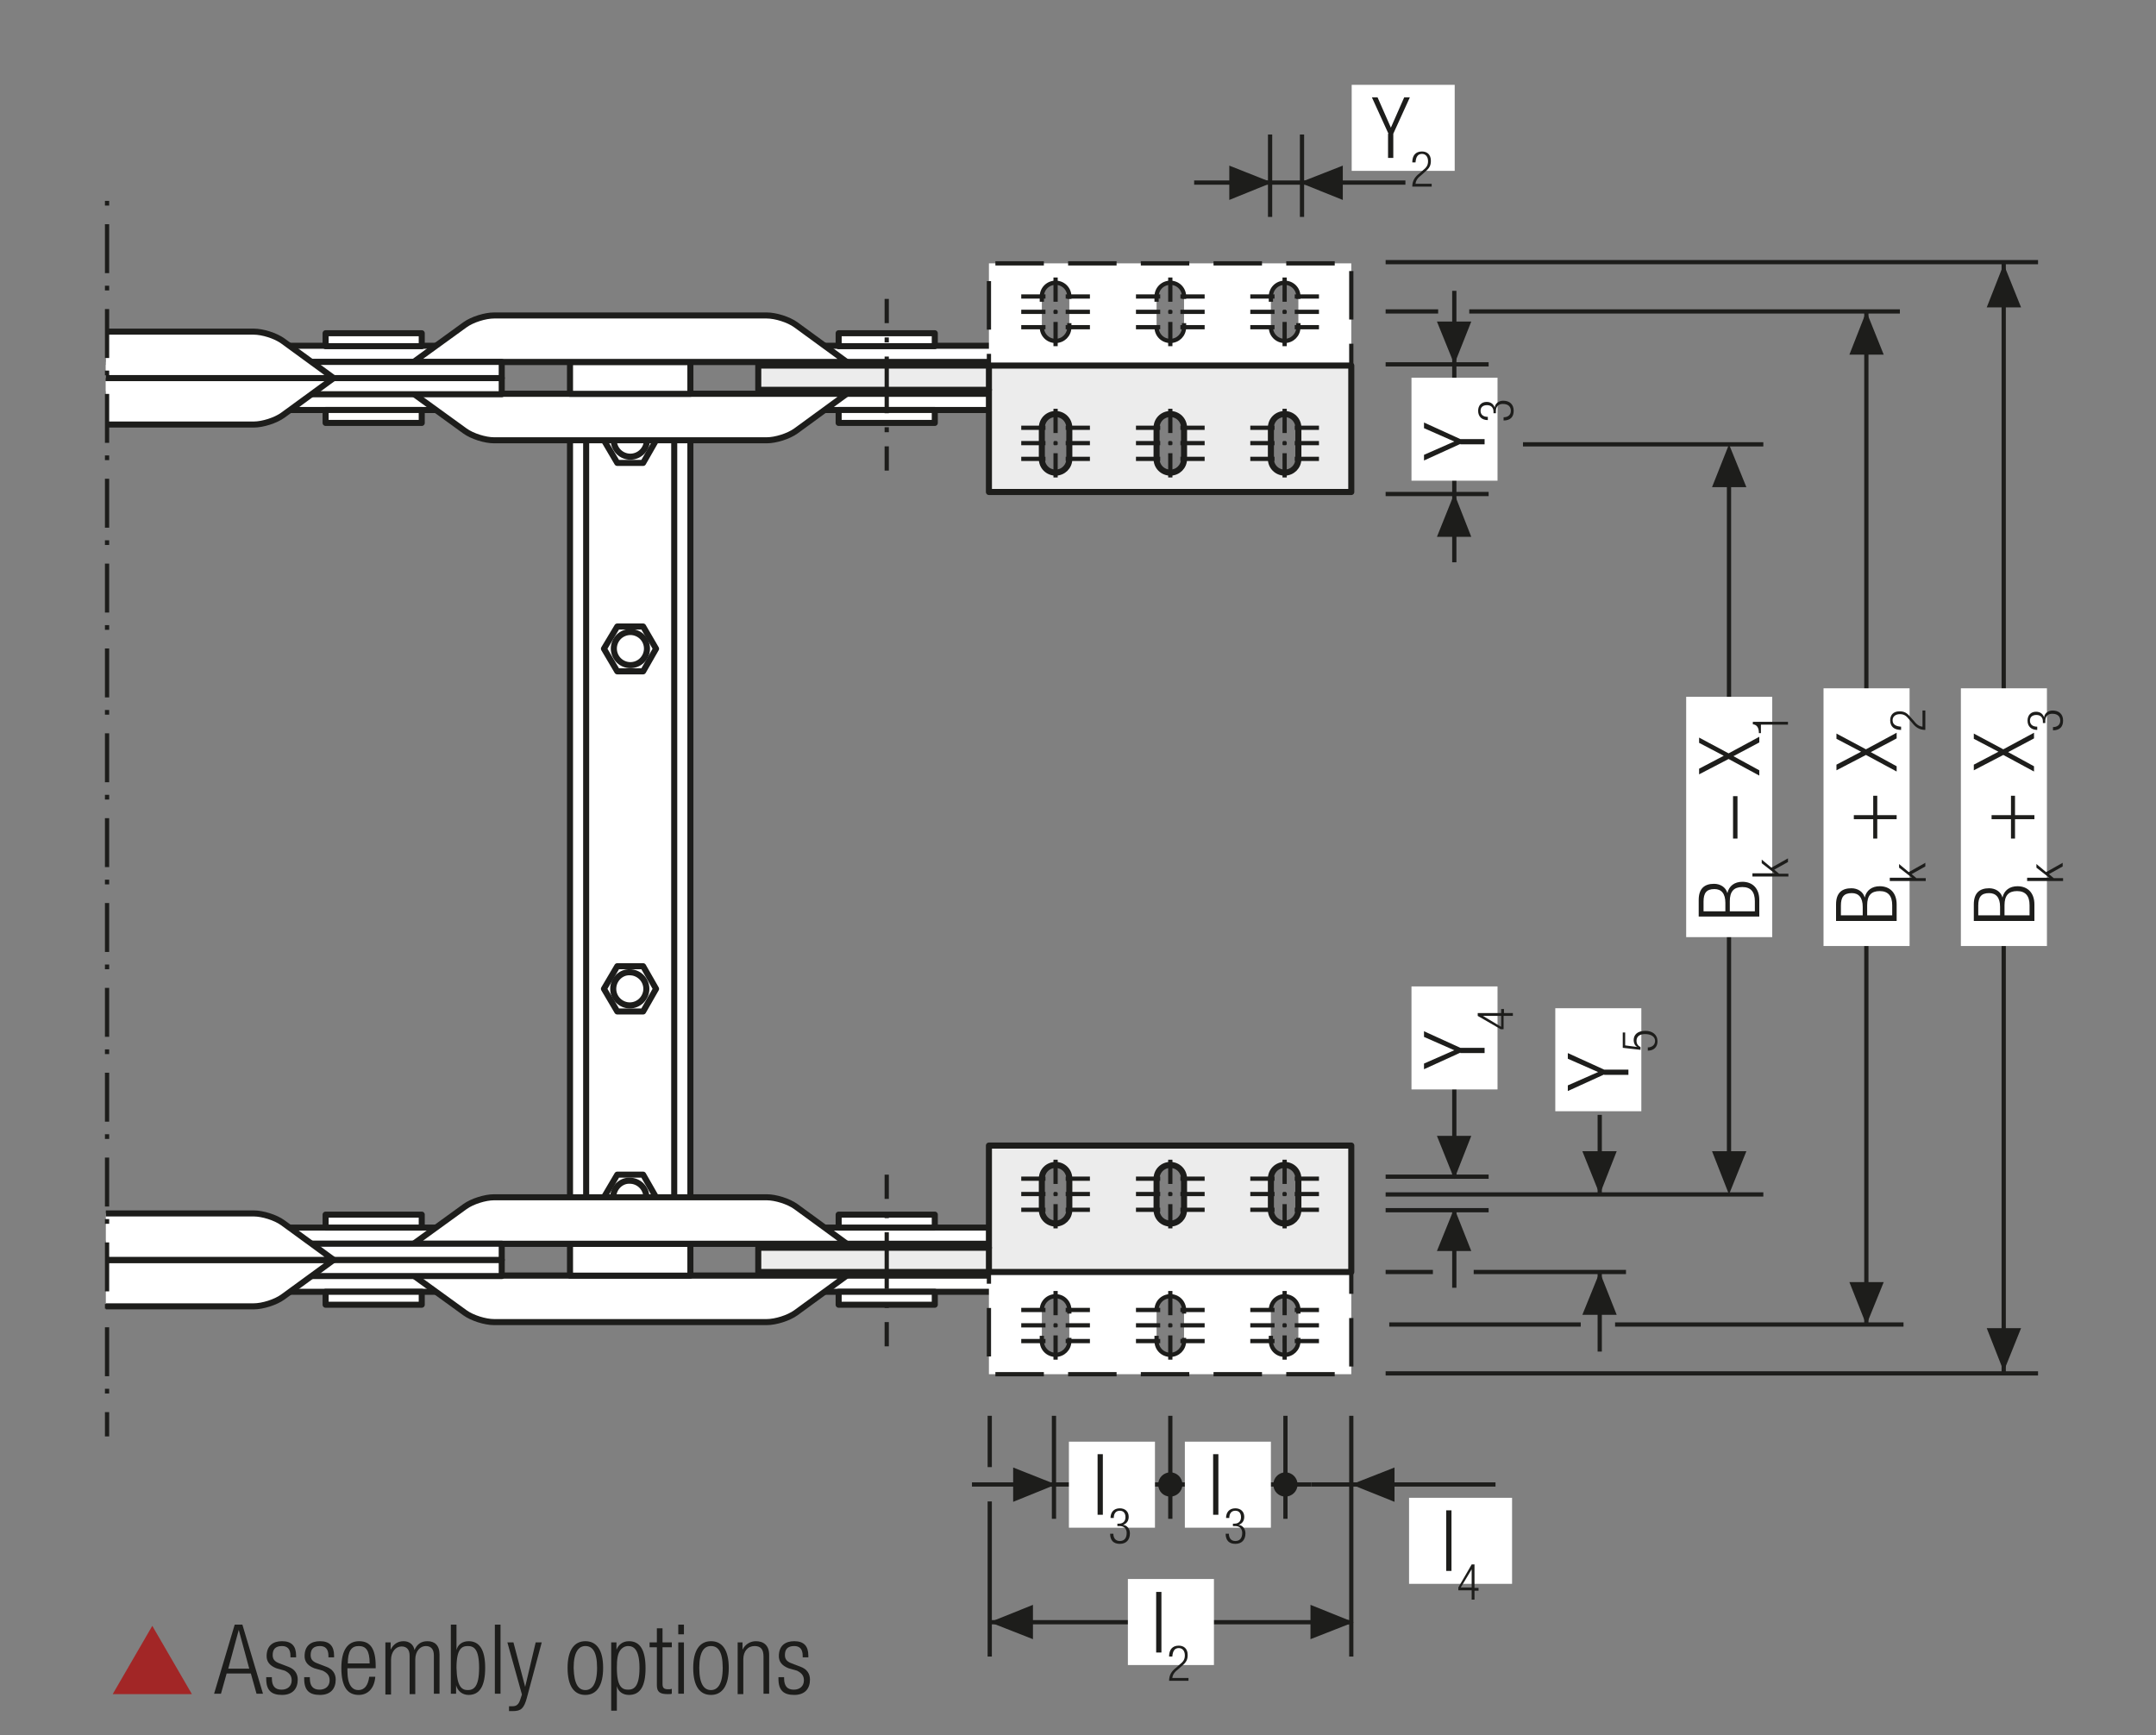 <?xml version="1.0" encoding="utf-8"?>
<svg xmlns="http://www.w3.org/2000/svg" xmlns:xlink="http://www.w3.org/1999/xlink" version="1.1" id="Ebene_1" x="0px" y="0px" width="533.7px" height="429.6px" viewBox="0 0 533.7 429.6" xml:space="preserve">
<rect x="0" y="0" width="533.7" height="429.6" fill="#808080" stroke="none"/>
<style type="text/css">
	.st0{fill:none;}
	.st1{fill:none;stroke:#1D1D1B;stroke-width:1.05;}
	.st2{fill:#1D1D1B;}
	.st3{fill:none;stroke:#1D1D1B;stroke-width:1.05;stroke-dasharray:4.266,4.266;}
	.st4{fill:#ECECEC;}
	.st5{fill:none;stroke:#1D1D1B;stroke-width:1.05;stroke-linejoin:round;}
	
		.st6{fill:none;stroke:#1D1D1B;stroke-width:1.05;stroke-linejoin:round;stroke-dasharray:17.712,2.712,2.712,2.712;stroke-dashoffset:20;}
	
		.st7{fill:none;stroke:#1D1D1B;stroke-width:1.05;stroke-linejoin:round;stroke-dasharray:20.835,5.835,5.835,5.835;stroke-dashoffset:26;}
	
		.st8{fill:none;stroke:#1D1D1B;stroke-width:1.05;stroke-linejoin:round;stroke-dasharray:20.907,5.907,5.907,5.907;stroke-dashoffset:26;}
	
		.st9{fill:none;stroke:#1D1D1B;stroke-width:1.05;stroke-linejoin:round;stroke-dasharray:17.427,2.427,2.427,2.427;stroke-dashoffset:19;}
	
		.st10{fill:none;stroke:#1D1D1B;stroke-width:1.05;stroke-linejoin:round;stroke-dasharray:19.893,4.893,4.893,4.893;stroke-dashoffset:24;}
	
		.st11{fill:none;stroke:#1D1D1B;stroke-width:1.05;stroke-linejoin:round;stroke-dasharray:18.048,3.048,3.048,3.048;stroke-dashoffset:21;}
	.st12{fill:#FFFFFF;}
	.st13{fill:none;stroke:#1D1D1B;stroke-width:1.572;stroke-linecap:round;stroke-linejoin:round;stroke-dasharray:0,4.719;}
	.st14{fill:none;stroke:#1D1D1B;stroke-width:1.572;stroke-linecap:round;stroke-linejoin:round;}
	.st15{fill:none;stroke:#9C9B9B;stroke-width:1.572;stroke-linecap:round;stroke-linejoin:round;stroke-dasharray:0,4.719;}
	.st16{fill:none;stroke:#9C9B9B;stroke-width:1.572;stroke-linecap:round;stroke-linejoin:round;}
	.st17{fill:none;stroke:#9C9B9B;stroke-width:1.5;stroke-linecap:round;stroke-linejoin:round;stroke-dasharray:0,4.497;}
	.st18{fill:none;stroke:#9C9B9B;stroke-width:1.5;stroke-linecap:round;stroke-linejoin:round;}
	.st19{fill:none;stroke:#1D1D1B;stroke-width:1.5;stroke-linecap:round;stroke-linejoin:round;stroke-dasharray:0,4.497;}
	.st20{fill:none;stroke:#1D1D1B;stroke-width:1.5;stroke-linecap:round;stroke-linejoin:round;}
	.st21{fill:none;stroke:#1D1D1B;stroke-width:1.572;}
	.st22{fill:none;stroke:#CD8E80;stroke-width:6.174;}
	.st23{fill:none;stroke:#1D1D1B;stroke-width:1.5;}
	.st24{fill:none;stroke:#1D1D1B;stroke-width:1.572;stroke-linecap:round;stroke-linejoin:round;stroke-dasharray:0,5.166;}
	.st25{fill:none;stroke:#A22626;stroke-width:6.174;}
	.st26{fill:none;stroke:#A22626;stroke-width:6;}
	.st27{fill:none;stroke:#CD8E80;stroke-width:6;}
	.st28{clip-path:url(#SVGID_2_);fill:#FFFFFF;}
	
		.st29{clip-path:url(#SVGID_2_);fill:none;stroke:#1D1D1B;stroke-width:1.5;stroke-linecap:round;stroke-linejoin:round;stroke-miterlimit:10;}
	.st30{clip-path:url(#SVGID_2_);fill:none;stroke:#1D1D1B;stroke-width:1.5;stroke-linecap:round;stroke-linejoin:round;}
	.st31{fill:none;stroke:#1D1D1B;stroke-width:1.5;stroke-linecap:round;stroke-linejoin:round;stroke-miterlimit:10;}
	.st32{clip-path:url(#SVGID_4_);fill:#FFFFFF;}
	
		.st33{clip-path:url(#SVGID_4_);fill:none;stroke:#1D1D1B;stroke-width:1.5;stroke-linecap:round;stroke-linejoin:round;stroke-miterlimit:10;}
	.st34{clip-path:url(#SVGID_4_);fill:none;stroke:#1D1D1B;stroke-width:1.5;stroke-linecap:round;stroke-linejoin:round;}
	
		.st35{fill:none;stroke:#1D1D1B;stroke-width:1.5;stroke-linecap:round;stroke-linejoin:round;stroke-dasharray:11.835,5.835,11.835,5.835;stroke-dashoffset:17;}
	
		.st36{clip-path:url(#SVGID_6_);fill:none;stroke:#1D1D1B;stroke-width:1.05;stroke-dasharray:11.982,2.982,1.032,2.982;stroke-dashoffset:14;}
	.st37{clip-path:url(#SVGID_8_);fill:none;stroke:#1D1D1B;stroke-width:1.05;}
	.st38{clip-path:url(#SVGID_10_);fill:none;stroke:#1D1D1B;stroke-width:1.05;}
	.st39{fill:#A22626;}
	.st40{fill:#2D4D96;}
	.st41{clip-path:url(#SVGID_12_);fill:#FFFFFF;}
	
		.st42{clip-path:url(#SVGID_12_);fill:none;stroke:#1D1D1B;stroke-width:1.5;stroke-linecap:round;stroke-linejoin:round;stroke-miterlimit:10;}
	.st43{clip-path:url(#SVGID_12_);fill:none;stroke:#1D1D1B;stroke-width:1.5;stroke-linecap:round;stroke-linejoin:round;}
	.st44{clip-path:url(#SVGID_14_);fill:#FFFFFF;}
	
		.st45{clip-path:url(#SVGID_14_);fill:none;stroke:#1D1D1B;stroke-width:1.5;stroke-linecap:round;stroke-linejoin:round;stroke-miterlimit:10;}
	.st46{clip-path:url(#SVGID_14_);fill:none;stroke:#1D1D1B;stroke-width:1.5;stroke-linecap:round;stroke-linejoin:round;}
	
		.st47{clip-path:url(#SVGID_16_);fill:none;stroke:#1D1D1B;stroke-width:1.05;stroke-dasharray:11.982,2.982,1.032,2.982;stroke-dashoffset:14;}
	.st48{clip-path:url(#SVGID_18_);fill:none;stroke:#1D1D1B;stroke-width:1.05;}
	.st49{clip-path:url(#SVGID_20_);fill:none;stroke:#1D1D1B;stroke-width:1.05;}
	.st50{clip-path:url(#SVGID_22_);fill:#FFFFFF;}
	
		.st51{clip-path:url(#SVGID_22_);fill:none;stroke:#1D1D1B;stroke-width:1.5;stroke-linecap:round;stroke-linejoin:round;stroke-miterlimit:10;}
	.st52{clip-path:url(#SVGID_22_);fill:none;stroke:#1D1D1B;stroke-width:1.5;stroke-linecap:round;stroke-linejoin:round;}
	.st53{clip-path:url(#SVGID_24_);fill:#FFFFFF;}
	
		.st54{clip-path:url(#SVGID_24_);fill:none;stroke:#1D1D1B;stroke-width:1.5;stroke-linecap:round;stroke-linejoin:round;stroke-miterlimit:10;}
	.st55{clip-path:url(#SVGID_24_);fill:none;stroke:#1D1D1B;stroke-width:1.5;stroke-linecap:round;stroke-linejoin:round;}
	
		.st56{clip-path:url(#SVGID_26_);fill:none;stroke:#1D1D1B;stroke-width:1.05;stroke-dasharray:11.982,2.982,1.032,2.982;stroke-dashoffset:14;}
	.st57{clip-path:url(#SVGID_28_);fill:none;stroke:#1D1D1B;stroke-width:1.05;}
	.st58{clip-path:url(#SVGID_30_);fill:none;stroke:#1D1D1B;stroke-width:1.05;}
	.st59{clip-path:url(#SVGID_32_);fill:#FFFFFF;}
	
		.st60{clip-path:url(#SVGID_32_);fill:none;stroke:#1D1D1B;stroke-width:1.5;stroke-linecap:round;stroke-linejoin:round;stroke-miterlimit:10;}
	.st61{clip-path:url(#SVGID_32_);fill:none;stroke:#1D1D1B;stroke-width:1.5;stroke-linecap:round;stroke-linejoin:round;}
	.st62{clip-path:url(#SVGID_34_);fill:#FFFFFF;}
	
		.st63{clip-path:url(#SVGID_34_);fill:none;stroke:#1D1D1B;stroke-width:1.5;stroke-linecap:round;stroke-linejoin:round;stroke-miterlimit:10;}
	.st64{clip-path:url(#SVGID_34_);fill:none;stroke:#1D1D1B;stroke-width:1.5;stroke-linecap:round;stroke-linejoin:round;}
	
		.st65{clip-path:url(#SVGID_36_);fill:none;stroke:#1D1D1B;stroke-width:1.05;stroke-dasharray:11.982,2.982,1.032,2.982;stroke-dashoffset:14;}
	.st66{clip-path:url(#SVGID_38_);fill:none;stroke:#1D1D1B;stroke-width:1.05;}
	.st67{clip-path:url(#SVGID_40_);fill:none;stroke:#1D1D1B;stroke-width:1.05;}
	.st68{fill:none;stroke:#A22626;stroke-width:1.05;}
	.st69{clip-path:url(#SVGID_42_);fill:#FFFFFF;}
	.st70{clip-path:url(#SVGID_42_);fill:none;stroke:#1D1D1B;stroke-width:1.5;stroke-linecap:round;stroke-linejoin:round;}
	.st71{clip-path:url(#SVGID_42_);fill:none;stroke:#1D1D1B;stroke-width:1.05;stroke-dasharray:12,6;}
	.st72{clip-path:url(#SVGID_42_);fill:#ECECEC;}
	.st73{clip-path:url(#SVGID_42_);fill:none;stroke:#1D1D1B;stroke-width:1.05;stroke-miterlimit:10;}
	.st74{clip-path:url(#SVGID_42_);fill:none;stroke:#1D1D1B;stroke-width:1.05;stroke-miterlimit:10;stroke-dasharray:0.747,2.13;}
	.st75{clip-path:url(#SVGID_42_);fill:none;stroke:#1D1D1B;stroke-width:1.05;stroke-miterlimit:10;stroke-dasharray:1.227,3.507;}
	
		.st76{clip-path:url(#SVGID_42_);fill:none;stroke:#1D1D1B;stroke-width:1.05;stroke-miterlimit:10;stroke-dasharray:14.031,3.507,1.227,3.507;}
	.st77{clip-path:url(#SVGID_42_);fill:#C30D40;}
	.st78{clip-path:url(#SVGID_42_);fill:none;stroke:#1D1D1B;stroke-width:1.05;stroke-miterlimit:10;stroke-dasharray:0.111,0.321;}
	.st79{clip-path:url(#SVGID_42_);fill:none;stroke:#1D1D1B;stroke-width:1.05;stroke-miterlimit:10;stroke-dasharray:0.114,0.321;}
	.st80{clip-path:url(#SVGID_42_);fill:none;stroke:#1D1D1B;stroke-width:1.05;stroke-miterlimit:10;stroke-dasharray:1.029,2.94;}
	
		.st81{clip-path:url(#SVGID_42_);fill:none;stroke:#1D1D1B;stroke-width:1.05;stroke-miterlimit:10;stroke-dasharray:11.763,2.94,1.029,2.94;}
	
		.st82{clip-path:url(#SVGID_44_);fill:none;stroke:#1D1D1B;stroke-width:1.05;stroke-dasharray:12.372,3.372,1.422,4.872;stroke-dashoffset:15;}
	.st83{clip-path:url(#SVGID_46_);fill:#1D1D1B;}
	.st84{clip-path:url(#SVGID_48_);fill:#FFFFFF;}
	.st85{clip-path:url(#SVGID_48_);fill:none;stroke:#1D1D1B;stroke-width:1.5;stroke-linecap:round;stroke-linejoin:round;}
	.st86{clip-path:url(#SVGID_48_);fill:none;stroke:#1D1D1B;stroke-width:1.05;stroke-dasharray:12,6;}
	.st87{clip-path:url(#SVGID_48_);fill:#ECECEC;}
	.st88{clip-path:url(#SVGID_48_);fill:none;stroke:#1D1D1B;stroke-width:1.05;stroke-miterlimit:10;}
	.st89{clip-path:url(#SVGID_48_);fill:none;stroke:#1D1D1B;stroke-width:1.05;stroke-miterlimit:10;stroke-dasharray:0.747,2.13;}
	.st90{clip-path:url(#SVGID_48_);fill:none;stroke:#1D1D1B;stroke-width:1.05;stroke-miterlimit:10;stroke-dasharray:1.227,3.507;}
	
		.st91{clip-path:url(#SVGID_48_);fill:none;stroke:#1D1D1B;stroke-width:1.05;stroke-miterlimit:10;stroke-dasharray:14.031,3.507,1.227,3.507;}
	.st92{clip-path:url(#SVGID_48_);fill:#C30D40;}
	.st93{clip-path:url(#SVGID_48_);fill:none;stroke:#1D1D1B;stroke-width:1.05;stroke-miterlimit:10;stroke-dasharray:0.111,0.321;}
	.st94{clip-path:url(#SVGID_48_);fill:none;stroke:#1D1D1B;stroke-width:1.05;stroke-miterlimit:10;stroke-dasharray:0.114,0.321;}
	.st95{clip-path:url(#SVGID_48_);fill:none;stroke:#1D1D1B;stroke-width:1.05;stroke-miterlimit:10;stroke-dasharray:1.029,2.94;}
	
		.st96{clip-path:url(#SVGID_48_);fill:none;stroke:#1D1D1B;stroke-width:1.05;stroke-miterlimit:10;stroke-dasharray:11.763,2.94,1.029,2.94;}
	.st97{fill:none;stroke:#1D1D1B;stroke-width:1.05;stroke-dasharray:12.114,3.114,1.164,4.614;stroke-dashoffset:15;}
	.st98{clip-path:url(#SVGID_50_);fill:#ECECEC;}
	.st99{clip-path:url(#SVGID_50_);fill:none;stroke:#1D1D1B;stroke-width:1.05;stroke-dasharray:3.102,2.052;}
	.st100{clip-path:url(#SVGID_50_);fill:none;stroke:#1D1D1B;stroke-width:1.05;stroke-dasharray:3.186,2.136;}
	.st101{clip-path:url(#SVGID_50_);fill:none;stroke:#1D1D1B;stroke-width:1.05;stroke-dasharray:3.234,2.184;}
	.st102{clip-path:url(#SVGID_50_);fill:none;stroke:#1D1D1B;stroke-width:1.05;}
	.st103{clip-path:url(#SVGID_50_);fill:#CFCFCF;}
	.st104{clip-path:url(#SVGID_50_);fill:#FFFFFF;}
	
		.st105{clip-path:url(#SVGID_50_);fill:none;stroke:#1D1D1B;stroke-width:1.05;stroke-linejoin:round;stroke-dasharray:16.416,1.416,1.416,1.416;stroke-dashoffset:17;}
	
		.st106{clip-path:url(#SVGID_50_);fill:none;stroke:#1D1D1B;stroke-width:1.05;stroke-linejoin:round;stroke-dasharray:17.226,2.226,2.226,2.226;stroke-dashoffset:19;}
	
		.st107{clip-path:url(#SVGID_50_);fill:none;stroke:#1D1D1B;stroke-width:1.05;stroke-linejoin:round;stroke-dasharray:17.304,2.304,2.304,2.304;stroke-dashoffset:19;}
	
		.st108{clip-path:url(#SVGID_50_);fill:none;stroke:#1D1D1B;stroke-width:1.05;stroke-linejoin:round;stroke-dasharray:17.94,2.94,2.94,2.94;stroke-dashoffset:20;}
	.st109{clip-path:url(#SVGID_50_);fill:none;stroke:#1D1D1B;stroke-width:1.05;stroke-linejoin:round;}
	.st110{fill:none;stroke:#A22626;stroke-width:1.8;}
</style>
<g>
	<g>
		<defs>
			<rect id="SVGID_41_" x="-8.3" y="-223.9" width="314.6" height="136.1"></rect>
		</defs>
		<clipPath id="SVGID_2_">
			<use xlink:href="#SVGID_41_" style="overflow:visible;"></use>
		</clipPath>
		<path class="st28" d="M117.3,213.9c0,2.3,1.9,4.1,4.1,4.1c2.3,0,4.1-1.9,4.1-4.1c0-2.3-1.9-4.1-4.1-4.1    C119.1,209.7,117.3,211.6,117.3,213.9"></path>
		<path class="st30" d="M117.3,213.9c0,2.3,1.9,4.1,4.1,4.1c2.3,0,4.1-1.9,4.1-4.1c0-2.3-1.9-4.1-4.1-4.1    C119.1,209.7,117.3,211.6,117.3,213.9z"></path>
		<polygon class="st28" points="124.7,156.7 127.9,162.3 124.7,167.9 118.2,167.9 115,162.3 118.2,156.7   "></polygon>
		<polygon class="st30" points="124.7,156.7 127.9,162.3 124.7,167.9 118.2,167.9 115,162.3 118.2,156.7   "></polygon>
		<path class="st28" d="M117.3,162.3c0,2.3,1.9,4.1,4.1,4.1c2.3,0,4.1-1.9,4.1-4.1c0-2.3-1.9-4.1-4.1-4.1    C119.1,158.2,117.3,160,117.3,162.3"></path>
		<path class="st30" d="M117.3,162.3c0,2.3,1.9,4.1,4.1,4.1c2.3,0,4.1-1.9,4.1-4.1c0-2.3-1.9-4.1-4.1-4.1    C119.1,158.2,117.3,160,117.3,162.3z"></path>
		<polygon class="st28" points="124.7,72.6 127.9,78.2 124.7,83.7 118.2,83.7 115,78.2 118.2,72.6   "></polygon>
		<polygon class="st30" points="124.7,72.6 127.9,78.2 124.7,83.7 118.2,83.7 115,78.2 118.2,72.6   "></polygon>
		<path class="st28" d="M117.3,78.2c0,2.3,1.9,4.1,4.1,4.1c2.3,0,4.1-1.9,4.1-4.1c0-2.3-1.9-4.1-4.1-4.1    C119.1,74,117.3,75.9,117.3,78.2"></path>
		<circle class="st30" cx="121.4" cy="78.2" r="4.1"></circle>
		<polygon class="st28" points="124.7,21 127.9,26.6 124.7,32.1 118.2,32.2 115,26.6 118.2,21   "></polygon>
		<polygon class="st30" points="124.7,21 127.9,26.6 124.7,32.1 118.2,32.2 115,26.6 118.2,21   "></polygon>
		<path class="st28" d="M117.3,26.6c0,2.3,1.9,4.1,4.1,4.1c2.3,0,4.1-1.9,4.1-4.1c0-2.3-1.9-4.1-4.1-4.1    C119.1,22.4,117.3,24.3,117.3,26.6"></path>
		<circle class="st30" cx="121.4" cy="26.6" r="4.1"></circle>
		<rect x="26.2" y="233.3" class="st28" width="190.5" height="4"></rect>
		<rect x="26.2" y="233.3" class="st30" width="190.5" height="4"></rect>
		<path class="st28" d="M175,233.3H67.9l12.7,9.2c1.8,1.3,5,2.3,7.2,2.3h67.5c2.2,0,5.4-1,7.2-2.3L175,233.3z"></path>
		<path class="st30" d="M175,233.3H67.9l12.7,9.2c1.8,1.3,5,2.3,7.2,2.3h67.5c2.2,0,5.4-1,7.2-2.3L175,233.3z"></path>
		<rect x="106.6" y="225.4" class="st28" width="29.8" height="7.9"></rect>
		<rect x="106.6" y="225.4" class="st30" width="29.8" height="7.9"></rect>
		<rect x="26.2" y="221.4" class="st28" width="190.5" height="4"></rect>
		<rect x="26.2" y="221.4" class="st30" width="190.5" height="4"></rect>
		<path class="st28" d="M175,225.4H67.9l12.7-9.2c1.8-1.3,5-2.3,7.2-2.3h67.5c2.2,0,5.4,1,7.2,2.3L175,225.4z"></path>
		<path class="st30" d="M175,225.4H67.9l12.7-9.2c1.8-1.3,5-2.3,7.2-2.3h67.5c2.2,0,5.4,1,7.2,2.3L175,225.4z"></path>
		<rect x="46" y="237.3" class="st28" width="23.8" height="3.2"></rect>
		<rect x="46" y="237.3" class="st30" width="23.8" height="3.2"></rect>
		<rect x="173" y="237.3" class="st28" width="23.8" height="3.2"></rect>
		<rect x="173" y="237.3" class="st30" width="23.8" height="3.2"></rect>
		<rect x="46" y="218.3" class="st28" width="23.8" height="3.2"></rect>
		<rect x="46" y="218.3" class="st30" width="23.8" height="3.2"></rect>
		<rect x="173" y="218.3" class="st28" width="23.8" height="3.2"></rect>
		<rect x="173" y="218.3" class="st30" width="23.8" height="3.2"></rect>
		<rect x="26.2" y="15.1" class="st28" width="190.5" height="4"></rect>
		<rect x="26.2" y="15.1" class="st30" width="190.5" height="4"></rect>
		<path class="st28" d="M175,15.1H67.9l12.7,9.2c1.8,1.3,5,2.3,7.2,2.3h67.5c2.2,0,5.4-1,7.2-2.3L175,15.1z"></path>
		<path class="st30" d="M175,15.1H67.9l12.7,9.2c1.8,1.3,5,2.3,7.2,2.3h67.5c2.2,0,5.4-1,7.2-2.3L175,15.1z"></path>
		<rect x="106.6" y="7.1" class="st28" width="29.8" height="7.9"></rect>
		<rect x="106.6" y="7.1" class="st30" width="29.8" height="7.9"></rect>
		<rect x="26.2" y="3.2" class="st28" width="190.5" height="4"></rect>
		<rect x="26.2" y="3.2" class="st30" width="190.5" height="4"></rect>
		<path class="st28" d="M175,7.1H67.9l12.7-9.2c1.8-1.3,5-2.3,7.2-2.3h67.5c2.2,0,5.4,1,7.2,2.3L175,7.1z"></path>
		<path class="st30" d="M175,7.1H67.9l12.7-9.2c1.8-1.3,5-2.3,7.2-2.3h67.5c2.2,0,5.4,1,7.2,2.3L175,7.1z"></path>
		<rect x="46" y="19" class="st28" width="23.8" height="3.2"></rect>
		<rect x="46" y="19" class="st30" width="23.8" height="3.2"></rect>
		<rect x="173" y="19" class="st28" width="23.8" height="3.2"></rect>
		<rect x="173" y="19" class="st30" width="23.8" height="3.2"></rect>
		<rect x="46" y="0" class="st28" width="23.8" height="3.2"></rect>
		<rect x="46" y="0" class="st30" width="23.8" height="3.2"></rect>
		<rect x="173" y="0" class="st28" width="23.8" height="3.2"></rect>
		<rect x="173" y="0" class="st30" width="23.8" height="3.2"></rect>
		<path class="st28" d="M153.2,226.4v6h57.1v25.3h89.7v-31.3H153.2z M230.2,249.5c0,1.9-1.5,3.4-3.4,3.4c-1.9,0-3.4-1.5-3.4-3.4    v-7.7c0-1.9,1.5-3.4,3.4-3.4c1.9,0,3.4,1.5,3.4,3.4V249.5z M258.6,249.5c0,1.9-1.5,3.4-3.4,3.4c-1.9,0-3.4-1.5-3.4-3.4v-7.7    c0-1.9,1.5-3.4,3.4-3.4c1.9,0,3.4,1.5,3.4,3.4V249.5z M286.9,249.5c0,1.9-1.5,3.4-3.4,3.4s-3.4-1.5-3.4-3.4v-7.7    c0-1.9,1.5-3.4,3.4-3.4s3.4,1.5,3.4,3.4V249.5z"></path>
		<path style="clip-path:url(#SVGID_2_);fill:none;stroke:#1D1D1B;stroke-width:1.05;stroke-dasharray:12,6;" d="M153.2,226.4v6    h57.1v25.3h89.7v-31.3H153.2z M230.2,249.5c0,1.9-1.5,3.4-3.4,3.4c-1.9,0-3.4-1.5-3.4-3.4v-7.7c0-1.9,1.5-3.4,3.4-3.4    c1.9,0,3.4,1.5,3.4,3.4V249.5z M258.6,249.5c0,1.9-1.5,3.4-3.4,3.4c-1.9,0-3.4-1.5-3.4-3.4v-7.7c0-1.9,1.5-3.4,3.4-3.4    c1.9,0,3.4,1.5,3.4,3.4V249.5z M286.9,249.5c0,1.9-1.5,3.4-3.4,3.4s-3.4-1.5-3.4-3.4v-7.7c0-1.9,1.5-3.4,3.4-3.4s3.4,1.5,3.4,3.4    V249.5z"></path>
		
			<line style="clip-path:url(#SVGID_2_);fill:none;stroke:#1D1D1B;stroke-width:1.05;stroke-dasharray:12,6;" x1="210.3" y1="232.4" x2="299.9" y2="232.4"></line>
		<path class="st28" d="M153.2,14V8h57.1v-25.3h89.7V14H153.2z M230.2-9.1c0-1.9-1.5-3.4-3.4-3.4c-1.9,0-3.4,1.5-3.4,3.4v7.7    c0,1.9,1.5,3.4,3.4,3.4c1.9,0,3.4-1.5,3.4-3.4V-9.1z M258.6-9.1c0-1.9-1.5-3.4-3.4-3.4c-1.9,0-3.4,1.5-3.4,3.4v7.7    c0,1.9,1.5,3.4,3.4,3.4c1.9,0,3.4-1.5,3.4-3.4V-9.1z M286.9-9.1c0-1.9-1.5-3.4-3.4-3.4s-3.4,1.5-3.4,3.4v7.7    c0,1.9,1.5,3.4,3.4,3.4s3.4-1.5,3.4-3.4V-9.1z"></path>
		<path style="clip-path:url(#SVGID_2_);fill:none;stroke:#1D1D1B;stroke-width:1.05;stroke-dasharray:12,6;" d="M153.2,14V8h57.1    v-25.3h89.7V14H153.2z M230.2-9.1c0-1.9-1.5-3.4-3.4-3.4c-1.9,0-3.4,1.5-3.4,3.4v7.7c0,1.9,1.5,3.4,3.4,3.4c1.9,0,3.4-1.5,3.4-3.4    V-9.1z M258.6-9.1c0-1.9-1.5-3.4-3.4-3.4c-1.9,0-3.4,1.5-3.4,3.4v7.7c0,1.9,1.5,3.4,3.4,3.4c1.9,0,3.4-1.5,3.4-3.4V-9.1z     M286.9-9.1c0-1.9-1.5-3.4-3.4-3.4s-3.4,1.5-3.4,3.4v7.7c0,1.9,1.5,3.4,3.4,3.4s3.4-1.5,3.4-3.4V-9.1z"></path>
		
			<line style="clip-path:url(#SVGID_2_);fill:none;stroke:#1D1D1B;stroke-width:1.05;stroke-dasharray:12,6;" x1="210.3" y1="8" x2="299.9" y2="8"></line>
		<path style="clip-path:url(#SVGID_2_);fill:#ECECEC;" d="M153.2,232.4v-6h57.1v-25.3h89.7v31.3H153.2z M230.2,209.3    c0-1.9-1.5-3.4-3.4-3.4c-1.9,0-3.4,1.5-3.4,3.4v7.7c0,1.9,1.5,3.4,3.4,3.4c1.9,0,3.4-1.5,3.4-3.4V209.3z M258.6,209.3    c0-1.9-1.5-3.4-3.4-3.4c-1.9,0-3.4,1.5-3.4,3.4v7.7c0,1.9,1.5,3.4,3.4,3.4c1.9,0,3.4-1.5,3.4-3.4V209.3z M286.9,209.3    c0-1.9-1.5-3.4-3.4-3.4s-3.4,1.5-3.4,3.4v7.7c0,1.9,1.5,3.4,3.4,3.4s3.4-1.5,3.4-3.4V209.3z"></path>
		<path class="st30" d="M153.2,232.4v-6h57.1v-25.3h89.7v31.3H153.2z M230.2,209.3c0-1.9-1.5-3.4-3.4-3.4c-1.9,0-3.4,1.5-3.4,3.4    v7.7c0,1.9,1.5,3.4,3.4,3.4c1.9,0,3.4-1.5,3.4-3.4V209.3z M258.6,209.3c0-1.9-1.5-3.4-3.4-3.4c-1.9,0-3.4,1.5-3.4,3.4v7.7    c0,1.9,1.5,3.4,3.4,3.4c1.9,0,3.4-1.5,3.4-3.4V209.3z M286.9,209.3c0-1.9-1.5-3.4-3.4-3.4s-3.4,1.5-3.4,3.4v7.7    c0,1.9,1.5,3.4,3.4,3.4s3.4-1.5,3.4-3.4V209.3z"></path>
		<line class="st30" x1="210.3" y1="226.4" x2="210.3" y2="232.4"></line>
		<path style="clip-path:url(#SVGID_2_);fill:#ECECEC;" d="M153.2,8v6h57.1v25.3h89.7V8H153.2z M230.2,31.1c0,1.9-1.5,3.4-3.4,3.4    c-1.9,0-3.4-1.5-3.4-3.4v-7.7c0-1.9,1.5-3.4,3.4-3.4c1.9,0,3.4,1.5,3.4,3.4V31.1z M258.6,31.1c0,1.9-1.5,3.4-3.4,3.4    c-1.9,0-3.4-1.5-3.4-3.4v-7.7c0-1.9,1.5-3.4,3.4-3.4c1.9,0,3.4,1.5,3.4,3.4V31.1z M286.9,31.1c0,1.9-1.5,3.4-3.4,3.4    s-3.4-1.5-3.4-3.4v-7.7c0-1.9,1.5-3.4,3.4-3.4s3.4,1.5,3.4,3.4V31.1z"></path>
		<path class="st30" d="M153.2,8v6h57.1v25.3h89.7V8H153.2z M230.2,31.1c0,1.9-1.5,3.4-3.4,3.4c-1.9,0-3.4-1.5-3.4-3.4v-7.7    c0-1.9,1.5-3.4,3.4-3.4c1.9,0,3.4,1.5,3.4,3.4V31.1z M258.6,31.1c0,1.9-1.5,3.4-3.4,3.4c-1.9,0-3.4-1.5-3.4-3.4v-7.7    c0-1.9,1.5-3.4,3.4-3.4c1.9,0,3.4,1.5,3.4,3.4V31.1z M286.9,31.1c0,1.9-1.5,3.4-3.4,3.4s-3.4-1.5-3.4-3.4v-7.7    c0-1.9,1.5-3.4,3.4-3.4s3.4,1.5,3.4,3.4V31.1z"></path>
		<line class="st30" x1="210.3" y1="14" x2="210.3" y2="8"></line>
		<rect x="-100.8" y="229.4" class="st28" width="190.5" height="4"></rect>
		<rect x="-100.8" y="229.4" class="st30" width="190.5" height="4"></rect>
		<path class="st28" d="M48,229.4H-59.1l12.7,9.2c1.8,1.3,5,2.3,7.2,2.3h67.5c2.2,0,5.4-1,7.2-2.3L48,229.4z"></path>
		<path class="st30" d="M48,229.4H-59.1l12.7,9.2c1.8,1.3,5,2.3,7.2,2.3h67.5c2.2,0,5.4-1,7.2-2.3L48,229.4z"></path>
		<rect x="-100.8" y="225.4" class="st28" width="190.5" height="4"></rect>
		<rect x="-100.8" y="225.4" class="st30" width="190.5" height="4"></rect>
		<path class="st28" d="M48,229.4H-59.1l12.7-9.2c1.8-1.3,5-2.3,7.2-2.3h67.5c2.2,0,5.4,1,7.2,2.3L48,229.4z"></path>
		<path class="st30" d="M48,229.4H-59.1l12.7-9.2c1.8-1.3,5-2.3,7.2-2.3h67.5c2.2,0,5.4,1,7.2,2.3L48,229.4z"></path>
		<rect x="-100.8" y="11.1" class="st28" width="190.5" height="4"></rect>
		<rect x="-100.8" y="11.1" class="st30" width="190.5" height="4"></rect>
		<path class="st28" d="M48,11.1H-59.1l12.7,9.2c1.8,1.3,5,2.3,7.2,2.3h67.5c2.2,0,5.4-1,7.2-2.3L48,11.1z"></path>
		<path class="st30" d="M48,11.1H-59.1l12.7,9.2c1.8,1.3,5,2.3,7.2,2.3h67.5c2.2,0,5.4-1,7.2-2.3L48,11.1z"></path>
		<rect x="-100.8" y="7.1" class="st28" width="190.5" height="4"></rect>
		<rect x="-100.8" y="7.1" class="st30" width="190.5" height="4"></rect>
		<path class="st28" d="M48,11.1H-59.1l12.7-9.2c1.8-1.3,5-2.3,7.2-2.3h67.5c2.2,0,5.4,1,7.2,2.3L48,11.1z"></path>
		<path class="st30" d="M48,11.1H-59.1l12.7-9.2c1.8-1.3,5-2.3,7.2-2.3h67.5c2.2,0,5.4,1,7.2,2.3L48,11.1z"></path>
		
			<line style="clip-path:url(#SVGID_2_);fill:none;stroke:#1D1D1B;stroke-width:1.05;stroke-miterlimit:10;" x1="275" y1="249.5" x2="281" y2="249.5"></line>
		
			<line style="clip-path:url(#SVGID_2_);fill:none;stroke:#1D1D1B;stroke-width:1.05;stroke-miterlimit:10;stroke-dasharray:0.747,2.13;" x1="283.1" y1="249.5" x2="284.9" y2="249.5"></line>
		
			<line style="clip-path:url(#SVGID_2_);fill:none;stroke:#1D1D1B;stroke-width:1.05;stroke-miterlimit:10;" x1="286" y1="249.5" x2="292" y2="249.5"></line>
		
			<line style="clip-path:url(#SVGID_2_);fill:none;stroke:#1D1D1B;stroke-width:1.05;stroke-miterlimit:10;" x1="275" y1="245.7" x2="281" y2="245.7"></line>
		
			<line style="clip-path:url(#SVGID_2_);fill:none;stroke:#1D1D1B;stroke-width:1.05;stroke-miterlimit:10;stroke-dasharray:0.747,2.13;" x1="283.1" y1="245.7" x2="284.9" y2="245.7"></line>
		
			<line style="clip-path:url(#SVGID_2_);fill:none;stroke:#1D1D1B;stroke-width:1.05;stroke-miterlimit:10;" x1="286" y1="245.7" x2="292" y2="245.7"></line>
		
			<line style="clip-path:url(#SVGID_2_);fill:none;stroke:#1D1D1B;stroke-width:1.05;stroke-miterlimit:10;" x1="275" y1="241.8" x2="281" y2="241.8"></line>
		
			<line style="clip-path:url(#SVGID_2_);fill:none;stroke:#1D1D1B;stroke-width:1.05;stroke-miterlimit:10;stroke-dasharray:0.747,2.13;" x1="283.1" y1="241.8" x2="284.9" y2="241.8"></line>
		
			<line style="clip-path:url(#SVGID_2_);fill:none;stroke:#1D1D1B;stroke-width:1.05;stroke-miterlimit:10;" x1="286" y1="241.8" x2="292" y2="241.8"></line>
		
			<line style="clip-path:url(#SVGID_2_);fill:none;stroke:#1D1D1B;stroke-width:1.05;stroke-miterlimit:10;" x1="283.5" y1="254.2" x2="283.5" y2="248.2"></line>
		
			<line style="clip-path:url(#SVGID_2_);fill:none;stroke:#1D1D1B;stroke-width:1.05;stroke-miterlimit:10;stroke-dasharray:0.747,2.13;" x1="283.5" y1="246" x2="283.5" y2="244.2"></line>
		
			<line style="clip-path:url(#SVGID_2_);fill:none;stroke:#1D1D1B;stroke-width:1.05;stroke-miterlimit:10;" x1="283.5" y1="243.2" x2="283.5" y2="237.2"></line>
		
			<line style="clip-path:url(#SVGID_2_);fill:none;stroke:#1D1D1B;stroke-width:1.05;stroke-miterlimit:10;" x1="246.7" y1="249.5" x2="252.7" y2="249.5"></line>
		
			<line style="clip-path:url(#SVGID_2_);fill:none;stroke:#1D1D1B;stroke-width:1.05;stroke-miterlimit:10;stroke-dasharray:0.747,2.13;" x1="254.8" y1="249.5" x2="256.6" y2="249.5"></line>
		
			<line style="clip-path:url(#SVGID_2_);fill:none;stroke:#1D1D1B;stroke-width:1.05;stroke-miterlimit:10;" x1="257.7" y1="249.5" x2="263.7" y2="249.5"></line>
		
			<line style="clip-path:url(#SVGID_2_);fill:none;stroke:#1D1D1B;stroke-width:1.05;stroke-miterlimit:10;" x1="246.7" y1="245.7" x2="252.7" y2="245.7"></line>
		
			<line style="clip-path:url(#SVGID_2_);fill:none;stroke:#1D1D1B;stroke-width:1.05;stroke-miterlimit:10;stroke-dasharray:0.747,2.13;" x1="254.8" y1="245.7" x2="256.6" y2="245.7"></line>
		
			<line style="clip-path:url(#SVGID_2_);fill:none;stroke:#1D1D1B;stroke-width:1.05;stroke-miterlimit:10;" x1="257.7" y1="245.7" x2="263.7" y2="245.7"></line>
		
			<line style="clip-path:url(#SVGID_2_);fill:none;stroke:#1D1D1B;stroke-width:1.05;stroke-miterlimit:10;" x1="246.7" y1="241.8" x2="252.7" y2="241.8"></line>
		
			<line style="clip-path:url(#SVGID_2_);fill:none;stroke:#1D1D1B;stroke-width:1.05;stroke-miterlimit:10;stroke-dasharray:0.747,2.13;" x1="254.8" y1="241.8" x2="256.6" y2="241.8"></line>
		
			<line style="clip-path:url(#SVGID_2_);fill:none;stroke:#1D1D1B;stroke-width:1.05;stroke-miterlimit:10;" x1="257.7" y1="241.8" x2="263.7" y2="241.8"></line>
		
			<line style="clip-path:url(#SVGID_2_);fill:none;stroke:#1D1D1B;stroke-width:1.05;stroke-miterlimit:10;" x1="255.2" y1="254.2" x2="255.2" y2="248.2"></line>
		
			<line style="clip-path:url(#SVGID_2_);fill:none;stroke:#1D1D1B;stroke-width:1.05;stroke-miterlimit:10;stroke-dasharray:0.747,2.13;" x1="255.2" y1="246" x2="255.2" y2="244.2"></line>
		
			<line style="clip-path:url(#SVGID_2_);fill:none;stroke:#1D1D1B;stroke-width:1.05;stroke-miterlimit:10;" x1="255.2" y1="243.2" x2="255.2" y2="237.2"></line>
		
			<line style="clip-path:url(#SVGID_2_);fill:none;stroke:#1D1D1B;stroke-width:1.05;stroke-miterlimit:10;" x1="218.2" y1="249.5" x2="224.2" y2="249.5"></line>
		
			<line style="clip-path:url(#SVGID_2_);fill:none;stroke:#1D1D1B;stroke-width:1.05;stroke-miterlimit:10;stroke-dasharray:0.747,2.13;" x1="226.4" y1="249.5" x2="228.2" y2="249.5"></line>
		
			<line style="clip-path:url(#SVGID_2_);fill:none;stroke:#1D1D1B;stroke-width:1.05;stroke-miterlimit:10;" x1="229.3" y1="249.5" x2="235.3" y2="249.5"></line>
		
			<line style="clip-path:url(#SVGID_2_);fill:none;stroke:#1D1D1B;stroke-width:1.05;stroke-miterlimit:10;" x1="218.2" y1="245.7" x2="224.2" y2="245.7"></line>
		
			<line style="clip-path:url(#SVGID_2_);fill:none;stroke:#1D1D1B;stroke-width:1.05;stroke-miterlimit:10;stroke-dasharray:0.747,2.13;" x1="226.4" y1="245.7" x2="228.2" y2="245.7"></line>
		
			<line style="clip-path:url(#SVGID_2_);fill:none;stroke:#1D1D1B;stroke-width:1.05;stroke-miterlimit:10;" x1="229.3" y1="245.7" x2="235.3" y2="245.7"></line>
		
			<line style="clip-path:url(#SVGID_2_);fill:none;stroke:#1D1D1B;stroke-width:1.05;stroke-miterlimit:10;" x1="218.2" y1="241.8" x2="224.2" y2="241.8"></line>
		
			<line style="clip-path:url(#SVGID_2_);fill:none;stroke:#1D1D1B;stroke-width:1.05;stroke-miterlimit:10;stroke-dasharray:0.747,2.13;" x1="226.4" y1="241.8" x2="228.2" y2="241.8"></line>
		
			<line style="clip-path:url(#SVGID_2_);fill:none;stroke:#1D1D1B;stroke-width:1.05;stroke-miterlimit:10;" x1="229.3" y1="241.8" x2="235.3" y2="241.8"></line>
		
			<line style="clip-path:url(#SVGID_2_);fill:none;stroke:#1D1D1B;stroke-width:1.05;stroke-miterlimit:10;" x1="226.7" y1="254.2" x2="226.7" y2="248.2"></line>
		
			<line style="clip-path:url(#SVGID_2_);fill:none;stroke:#1D1D1B;stroke-width:1.05;stroke-miterlimit:10;stroke-dasharray:0.747,2.13;" x1="226.7" y1="246" x2="226.7" y2="244.2"></line>
		
			<line style="clip-path:url(#SVGID_2_);fill:none;stroke:#1D1D1B;stroke-width:1.05;stroke-miterlimit:10;" x1="226.7" y1="243.2" x2="226.7" y2="237.2"></line>
		
			<line style="clip-path:url(#SVGID_2_);fill:none;stroke:#1D1D1B;stroke-width:1.05;stroke-miterlimit:10;" x1="275" y1="217" x2="281" y2="217"></line>
		
			<line style="clip-path:url(#SVGID_2_);fill:none;stroke:#1D1D1B;stroke-width:1.05;stroke-miterlimit:10;stroke-dasharray:0.747,2.13;" x1="283.1" y1="217" x2="284.9" y2="217"></line>
		
			<line style="clip-path:url(#SVGID_2_);fill:none;stroke:#1D1D1B;stroke-width:1.05;stroke-miterlimit:10;" x1="286" y1="217" x2="292" y2="217"></line>
		
			<line style="clip-path:url(#SVGID_2_);fill:none;stroke:#1D1D1B;stroke-width:1.05;stroke-miterlimit:10;" x1="275" y1="213.1" x2="281" y2="213.1"></line>
		
			<line style="clip-path:url(#SVGID_2_);fill:none;stroke:#1D1D1B;stroke-width:1.05;stroke-miterlimit:10;stroke-dasharray:0.747,2.13;" x1="283.1" y1="213.1" x2="284.9" y2="213.1"></line>
		
			<line style="clip-path:url(#SVGID_2_);fill:none;stroke:#1D1D1B;stroke-width:1.05;stroke-miterlimit:10;" x1="286" y1="213.1" x2="292" y2="213.1"></line>
		
			<line style="clip-path:url(#SVGID_2_);fill:none;stroke:#1D1D1B;stroke-width:1.05;stroke-miterlimit:10;" x1="275" y1="209.3" x2="281" y2="209.3"></line>
		
			<line style="clip-path:url(#SVGID_2_);fill:none;stroke:#1D1D1B;stroke-width:1.05;stroke-miterlimit:10;stroke-dasharray:0.747,2.13;" x1="283.1" y1="209.3" x2="284.9" y2="209.3"></line>
		
			<line style="clip-path:url(#SVGID_2_);fill:none;stroke:#1D1D1B;stroke-width:1.05;stroke-miterlimit:10;" x1="286" y1="209.3" x2="292" y2="209.3"></line>
		
			<line style="clip-path:url(#SVGID_2_);fill:none;stroke:#1D1D1B;stroke-width:1.05;stroke-miterlimit:10;" x1="283.5" y1="221.6" x2="283.5" y2="215.6"></line>
		
			<line style="clip-path:url(#SVGID_2_);fill:none;stroke:#1D1D1B;stroke-width:1.05;stroke-miterlimit:10;stroke-dasharray:0.747,2.13;" x1="283.5" y1="213.5" x2="283.5" y2="211.7"></line>
		
			<line style="clip-path:url(#SVGID_2_);fill:none;stroke:#1D1D1B;stroke-width:1.05;stroke-miterlimit:10;" x1="283.5" y1="210.6" x2="283.5" y2="204.6"></line>
		
			<line style="clip-path:url(#SVGID_2_);fill:none;stroke:#1D1D1B;stroke-width:1.05;stroke-miterlimit:10;" x1="246.7" y1="217" x2="252.7" y2="217"></line>
		
			<line style="clip-path:url(#SVGID_2_);fill:none;stroke:#1D1D1B;stroke-width:1.05;stroke-miterlimit:10;stroke-dasharray:0.747,2.13;" x1="254.8" y1="217" x2="256.6" y2="217"></line>
		
			<line style="clip-path:url(#SVGID_2_);fill:none;stroke:#1D1D1B;stroke-width:1.05;stroke-miterlimit:10;" x1="257.7" y1="217" x2="263.7" y2="217"></line>
		
			<line style="clip-path:url(#SVGID_2_);fill:none;stroke:#1D1D1B;stroke-width:1.05;stroke-miterlimit:10;" x1="246.7" y1="213.1" x2="252.7" y2="213.1"></line>
		
			<line style="clip-path:url(#SVGID_2_);fill:none;stroke:#1D1D1B;stroke-width:1.05;stroke-miterlimit:10;stroke-dasharray:0.747,2.13;" x1="254.8" y1="213.1" x2="256.6" y2="213.1"></line>
		
			<line style="clip-path:url(#SVGID_2_);fill:none;stroke:#1D1D1B;stroke-width:1.05;stroke-miterlimit:10;" x1="257.7" y1="213.1" x2="263.7" y2="213.1"></line>
		
			<line style="clip-path:url(#SVGID_2_);fill:none;stroke:#1D1D1B;stroke-width:1.05;stroke-miterlimit:10;" x1="246.7" y1="209.3" x2="252.7" y2="209.3"></line>
		
			<line style="clip-path:url(#SVGID_2_);fill:none;stroke:#1D1D1B;stroke-width:1.05;stroke-miterlimit:10;stroke-dasharray:0.747,2.13;" x1="254.8" y1="209.3" x2="256.6" y2="209.3"></line>
		
			<line style="clip-path:url(#SVGID_2_);fill:none;stroke:#1D1D1B;stroke-width:1.05;stroke-miterlimit:10;" x1="257.7" y1="209.3" x2="263.7" y2="209.3"></line>
		
			<line style="clip-path:url(#SVGID_2_);fill:none;stroke:#1D1D1B;stroke-width:1.05;stroke-miterlimit:10;" x1="255.2" y1="221.6" x2="255.2" y2="215.6"></line>
		
			<line style="clip-path:url(#SVGID_2_);fill:none;stroke:#1D1D1B;stroke-width:1.05;stroke-miterlimit:10;stroke-dasharray:0.747,2.13;" x1="255.2" y1="213.5" x2="255.2" y2="211.7"></line>
		
			<line style="clip-path:url(#SVGID_2_);fill:none;stroke:#1D1D1B;stroke-width:1.05;stroke-miterlimit:10;" x1="255.2" y1="210.6" x2="255.2" y2="204.6"></line>
		
			<line style="clip-path:url(#SVGID_2_);fill:none;stroke:#1D1D1B;stroke-width:1.05;stroke-miterlimit:10;" x1="218.2" y1="217" x2="224.2" y2="217"></line>
		
			<line style="clip-path:url(#SVGID_2_);fill:none;stroke:#1D1D1B;stroke-width:1.05;stroke-miterlimit:10;stroke-dasharray:0.747,2.13;" x1="226.4" y1="217" x2="228.2" y2="217"></line>
		
			<line style="clip-path:url(#SVGID_2_);fill:none;stroke:#1D1D1B;stroke-width:1.05;stroke-miterlimit:10;" x1="229.3" y1="217" x2="235.3" y2="217"></line>
		
			<line style="clip-path:url(#SVGID_2_);fill:none;stroke:#1D1D1B;stroke-width:1.05;stroke-miterlimit:10;" x1="218.2" y1="213.1" x2="224.2" y2="213.1"></line>
		
			<line style="clip-path:url(#SVGID_2_);fill:none;stroke:#1D1D1B;stroke-width:1.05;stroke-miterlimit:10;stroke-dasharray:0.747,2.13;" x1="226.4" y1="213.1" x2="228.2" y2="213.1"></line>
		
			<line style="clip-path:url(#SVGID_2_);fill:none;stroke:#1D1D1B;stroke-width:1.05;stroke-miterlimit:10;" x1="229.3" y1="213.1" x2="235.3" y2="213.1"></line>
		
			<line style="clip-path:url(#SVGID_2_);fill:none;stroke:#1D1D1B;stroke-width:1.05;stroke-miterlimit:10;" x1="218.2" y1="209.3" x2="224.2" y2="209.3"></line>
		
			<line style="clip-path:url(#SVGID_2_);fill:none;stroke:#1D1D1B;stroke-width:1.05;stroke-miterlimit:10;stroke-dasharray:0.747,2.13;" x1="226.4" y1="209.3" x2="228.2" y2="209.3"></line>
		
			<line style="clip-path:url(#SVGID_2_);fill:none;stroke:#1D1D1B;stroke-width:1.05;stroke-miterlimit:10;" x1="229.3" y1="209.3" x2="235.3" y2="209.3"></line>
		
			<line style="clip-path:url(#SVGID_2_);fill:none;stroke:#1D1D1B;stroke-width:1.05;stroke-miterlimit:10;" x1="226.7" y1="221.6" x2="226.7" y2="215.6"></line>
		
			<line style="clip-path:url(#SVGID_2_);fill:none;stroke:#1D1D1B;stroke-width:1.05;stroke-miterlimit:10;stroke-dasharray:0.747,2.13;" x1="226.7" y1="213.5" x2="226.7" y2="211.7"></line>
		
			<line style="clip-path:url(#SVGID_2_);fill:none;stroke:#1D1D1B;stroke-width:1.05;stroke-miterlimit:10;" x1="226.7" y1="210.6" x2="226.7" y2="204.6"></line>
		
			<line style="clip-path:url(#SVGID_2_);fill:none;stroke:#1D1D1B;stroke-width:1.05;stroke-miterlimit:10;" x1="275" y1="31.1" x2="281" y2="31.1"></line>
		
			<line style="clip-path:url(#SVGID_2_);fill:none;stroke:#1D1D1B;stroke-width:1.05;stroke-miterlimit:10;stroke-dasharray:0.747,2.13;" x1="283.1" y1="31.1" x2="284.9" y2="31.1"></line>
		
			<line style="clip-path:url(#SVGID_2_);fill:none;stroke:#1D1D1B;stroke-width:1.05;stroke-miterlimit:10;" x1="286" y1="31.1" x2="292" y2="31.1"></line>
		
			<line style="clip-path:url(#SVGID_2_);fill:none;stroke:#1D1D1B;stroke-width:1.05;stroke-miterlimit:10;" x1="275" y1="27.2" x2="281" y2="27.2"></line>
		
			<line style="clip-path:url(#SVGID_2_);fill:none;stroke:#1D1D1B;stroke-width:1.05;stroke-miterlimit:10;stroke-dasharray:0.747,2.13;" x1="283.1" y1="27.2" x2="284.9" y2="27.2"></line>
		
			<line style="clip-path:url(#SVGID_2_);fill:none;stroke:#1D1D1B;stroke-width:1.05;stroke-miterlimit:10;" x1="286" y1="27.2" x2="292" y2="27.2"></line>
		
			<line style="clip-path:url(#SVGID_2_);fill:none;stroke:#1D1D1B;stroke-width:1.05;stroke-miterlimit:10;" x1="275" y1="23.4" x2="281" y2="23.4"></line>
		
			<line style="clip-path:url(#SVGID_2_);fill:none;stroke:#1D1D1B;stroke-width:1.05;stroke-miterlimit:10;stroke-dasharray:0.747,2.13;" x1="283.1" y1="23.4" x2="284.9" y2="23.4"></line>
		
			<line style="clip-path:url(#SVGID_2_);fill:none;stroke:#1D1D1B;stroke-width:1.05;stroke-miterlimit:10;" x1="286" y1="23.4" x2="292" y2="23.4"></line>
		
			<line style="clip-path:url(#SVGID_2_);fill:none;stroke:#1D1D1B;stroke-width:1.05;stroke-miterlimit:10;" x1="283.5" y1="35.8" x2="283.5" y2="29.8"></line>
		
			<line style="clip-path:url(#SVGID_2_);fill:none;stroke:#1D1D1B;stroke-width:1.05;stroke-miterlimit:10;stroke-dasharray:0.747,2.13;" x1="283.5" y1="27.6" x2="283.5" y2="25.8"></line>
		
			<line style="clip-path:url(#SVGID_2_);fill:none;stroke:#1D1D1B;stroke-width:1.05;stroke-miterlimit:10;" x1="283.5" y1="24.7" x2="283.5" y2="18.7"></line>
		
			<line style="clip-path:url(#SVGID_2_);fill:none;stroke:#1D1D1B;stroke-width:1.05;stroke-miterlimit:10;" x1="246.7" y1="31.1" x2="252.7" y2="31.1"></line>
		
			<line style="clip-path:url(#SVGID_2_);fill:none;stroke:#1D1D1B;stroke-width:1.05;stroke-miterlimit:10;stroke-dasharray:0.747,2.13;" x1="254.8" y1="31.1" x2="256.6" y2="31.1"></line>
		
			<line style="clip-path:url(#SVGID_2_);fill:none;stroke:#1D1D1B;stroke-width:1.05;stroke-miterlimit:10;" x1="257.7" y1="31.1" x2="263.7" y2="31.1"></line>
		
			<line style="clip-path:url(#SVGID_2_);fill:none;stroke:#1D1D1B;stroke-width:1.05;stroke-miterlimit:10;" x1="246.7" y1="27.2" x2="252.7" y2="27.2"></line>
		
			<line style="clip-path:url(#SVGID_2_);fill:none;stroke:#1D1D1B;stroke-width:1.05;stroke-miterlimit:10;stroke-dasharray:0.747,2.13;" x1="254.8" y1="27.2" x2="256.6" y2="27.2"></line>
		
			<line style="clip-path:url(#SVGID_2_);fill:none;stroke:#1D1D1B;stroke-width:1.05;stroke-miterlimit:10;" x1="257.7" y1="27.2" x2="263.7" y2="27.2"></line>
		
			<line style="clip-path:url(#SVGID_2_);fill:none;stroke:#1D1D1B;stroke-width:1.05;stroke-miterlimit:10;" x1="246.7" y1="23.4" x2="252.7" y2="23.4"></line>
		
			<line style="clip-path:url(#SVGID_2_);fill:none;stroke:#1D1D1B;stroke-width:1.05;stroke-miterlimit:10;stroke-dasharray:0.747,2.13;" x1="254.8" y1="23.4" x2="256.6" y2="23.4"></line>
		
			<line style="clip-path:url(#SVGID_2_);fill:none;stroke:#1D1D1B;stroke-width:1.05;stroke-miterlimit:10;" x1="257.7" y1="23.4" x2="263.7" y2="23.4"></line>
		
			<line style="clip-path:url(#SVGID_2_);fill:none;stroke:#1D1D1B;stroke-width:1.05;stroke-miterlimit:10;" x1="255.2" y1="35.8" x2="255.2" y2="29.8"></line>
		
			<line style="clip-path:url(#SVGID_2_);fill:none;stroke:#1D1D1B;stroke-width:1.05;stroke-miterlimit:10;stroke-dasharray:0.747,2.13;" x1="255.2" y1="27.6" x2="255.2" y2="25.8"></line>
		
			<line style="clip-path:url(#SVGID_2_);fill:none;stroke:#1D1D1B;stroke-width:1.05;stroke-miterlimit:10;" x1="255.2" y1="24.7" x2="255.2" y2="18.7"></line>
		
			<line style="clip-path:url(#SVGID_2_);fill:none;stroke:#1D1D1B;stroke-width:1.05;stroke-miterlimit:10;" x1="218.2" y1="31.1" x2="224.2" y2="31.1"></line>
		
			<line style="clip-path:url(#SVGID_2_);fill:none;stroke:#1D1D1B;stroke-width:1.05;stroke-miterlimit:10;stroke-dasharray:0.747,2.13;" x1="226.4" y1="31.1" x2="228.2" y2="31.1"></line>
		
			<line style="clip-path:url(#SVGID_2_);fill:none;stroke:#1D1D1B;stroke-width:1.05;stroke-miterlimit:10;" x1="229.3" y1="31.1" x2="235.3" y2="31.1"></line>
		
			<line style="clip-path:url(#SVGID_2_);fill:none;stroke:#1D1D1B;stroke-width:1.05;stroke-miterlimit:10;" x1="218.2" y1="27.2" x2="224.2" y2="27.2"></line>
		
			<line style="clip-path:url(#SVGID_2_);fill:none;stroke:#1D1D1B;stroke-width:1.05;stroke-miterlimit:10;stroke-dasharray:0.747,2.13;" x1="226.4" y1="27.2" x2="228.2" y2="27.2"></line>
		
			<line style="clip-path:url(#SVGID_2_);fill:none;stroke:#1D1D1B;stroke-width:1.05;stroke-miterlimit:10;" x1="229.3" y1="27.2" x2="235.3" y2="27.2"></line>
		
			<line style="clip-path:url(#SVGID_2_);fill:none;stroke:#1D1D1B;stroke-width:1.05;stroke-miterlimit:10;" x1="218.2" y1="23.4" x2="224.2" y2="23.4"></line>
		
			<line style="clip-path:url(#SVGID_2_);fill:none;stroke:#1D1D1B;stroke-width:1.05;stroke-miterlimit:10;stroke-dasharray:0.747,2.13;" x1="226.4" y1="23.4" x2="228.2" y2="23.4"></line>
		
			<line style="clip-path:url(#SVGID_2_);fill:none;stroke:#1D1D1B;stroke-width:1.05;stroke-miterlimit:10;" x1="229.3" y1="23.4" x2="235.3" y2="23.4"></line>
		
			<line style="clip-path:url(#SVGID_2_);fill:none;stroke:#1D1D1B;stroke-width:1.05;stroke-miterlimit:10;" x1="226.7" y1="35.8" x2="226.7" y2="29.8"></line>
		
			<line style="clip-path:url(#SVGID_2_);fill:none;stroke:#1D1D1B;stroke-width:1.05;stroke-miterlimit:10;stroke-dasharray:0.747,2.13;" x1="226.7" y1="27.6" x2="226.7" y2="25.8"></line>
		
			<line style="clip-path:url(#SVGID_2_);fill:none;stroke:#1D1D1B;stroke-width:1.05;stroke-miterlimit:10;" x1="226.7" y1="24.7" x2="226.7" y2="18.7"></line>
		
			<line style="clip-path:url(#SVGID_2_);fill:none;stroke:#1D1D1B;stroke-width:1.05;stroke-miterlimit:10;" x1="283.5" y1="3.2" x2="283.5" y2="-2.8"></line>
		
			<line style="clip-path:url(#SVGID_2_);fill:none;stroke:#1D1D1B;stroke-width:1.05;stroke-miterlimit:10;" x1="255.2" y1="3.2" x2="255.2" y2="-2.8"></line>
		
			<line style="clip-path:url(#SVGID_2_);fill:none;stroke:#1D1D1B;stroke-width:1.05;stroke-miterlimit:10;" x1="226.7" y1="3.2" x2="226.7" y2="-2.8"></line>
		
			<line style="clip-path:url(#SVGID_2_);fill:none;stroke:#1D1D1B;stroke-width:1.05;stroke-miterlimit:10;" x1="184.9" y1="250.8" x2="184.9" y2="244.8"></line>
		
			<line style="clip-path:url(#SVGID_2_);fill:none;stroke:#1D1D1B;stroke-width:1.05;stroke-miterlimit:10;stroke-dasharray:1.227,3.507;" x1="184.9" y1="241.3" x2="184.9" y2="238.3"></line>
		
			<line style="clip-path:url(#SVGID_2_);fill:none;stroke:#1D1D1B;stroke-width:1.05;stroke-miterlimit:10;stroke-dasharray:14.031,3.507,1.227,3.507;" x1="184.9" y1="236.6" x2="184.9" y2="216.1"></line>
		
			<line style="clip-path:url(#SVGID_2_);fill:none;stroke:#1D1D1B;stroke-width:1.05;stroke-miterlimit:10;" x1="184.9" y1="214.3" x2="184.9" y2="208.3"></line>
		
			<line style="clip-path:url(#SVGID_2_);fill:none;stroke:#1D1D1B;stroke-width:1.05;stroke-miterlimit:10;" x1="184.9" y1="34.1" x2="184.9" y2="28.1"></line>
		
			<line style="clip-path:url(#SVGID_2_);fill:none;stroke:#1D1D1B;stroke-width:1.05;stroke-miterlimit:10;stroke-dasharray:1.227,3.507;" x1="184.9" y1="24.6" x2="184.9" y2="21.6"></line>
		
			<line style="clip-path:url(#SVGID_2_);fill:none;stroke:#1D1D1B;stroke-width:1.05;stroke-miterlimit:10;stroke-dasharray:14.031,3.507,1.227,3.507;" x1="184.9" y1="19.8" x2="184.9" y2="-0.7"></line>
	</g>
</g>
<g>
	<line class="st1" x1="334.5" y1="350.5" x2="334.5" y2="410.1"></line>
	<line class="st1" x1="318.2" y1="350.5" x2="318.2" y2="376"></line>
	<line class="st1" x1="289.7" y1="350.5" x2="289.7" y2="376"></line>
	<line class="st1" x1="322.3" y1="33.3" x2="322.3" y2="53.7"></line>
	<line class="st1" x1="245" y1="350.5" x2="245" y2="363.2"></line>
	<line class="st1" x1="245" y1="371.7" x2="245" y2="410.1"></line>
	<line class="st1" x1="260.9" y1="350.5" x2="260.9" y2="376"></line>
	<line class="st1" x1="314.4" y1="33.3" x2="314.4" y2="53.7"></line>
	<line class="st1" x1="240.6" y1="367.5" x2="324.6" y2="367.5"></line>
	<line class="st1" x1="295.6" y1="45.2" x2="347.9" y2="45.2"></line>
	<line class="st1" x1="324.6" y1="367.5" x2="370.2" y2="367.5"></line>
	<line class="st1" x1="245" y1="401.6" x2="334.3" y2="401.6"></line>
	<polygon class="st2" points="321.7,45.2 332.4,41 332.4,49.5  "></polygon>
	<polygon class="st2" points="334.5,367.5 345.2,363.3 345.2,371.8  "></polygon>
	<polygon class="st2" points="245,401.6 255.7,397.3 255.7,405.8  "></polygon>
	<polygon class="st2" points="261.4,367.5 250.8,363.3 250.8,371.8  "></polygon>
	<polygon class="st2" points="314.9,45.2 304.3,41 304.3,49.5  "></polygon>
	<polygon class="st2" points="335.1,401.6 324.4,397.3 324.4,405.8  "></polygon>
	<line class="st1" x1="377" y1="110" x2="436.5" y2="110"></line>
	<line class="st1" x1="363.7" y1="77.1" x2="470.3" y2="77.1"></line>
	<line class="st1" x1="343" y1="77.1" x2="356" y2="77.1"></line>
	<line class="st1" x1="343" y1="64.9" x2="504.5" y2="64.9"></line>
	<line class="st1" x1="343" y1="295.7" x2="436.5" y2="295.7"></line>
	<line class="st1" x1="364.8" y1="314.9" x2="402.5" y2="314.9"></line>
	<line class="st1" x1="343" y1="314.9" x2="354.7" y2="314.9"></line>
	<line class="st1" x1="343" y1="291.3" x2="368.5" y2="291.3"></line>
	<line class="st1" x1="343" y1="299.6" x2="368.5" y2="299.6"></line>
	<line class="st1" x1="343" y1="122.3" x2="368.5" y2="122.3"></line>
	<line class="st1" x1="343" y1="90.2" x2="368.5" y2="90.2"></line>
	<line class="st1" x1="399.8" y1="327.9" x2="471.2" y2="327.9"></line>
	<line class="st1" x1="343.9" y1="327.9" x2="391.3" y2="327.9"></line>
	<line class="st1" x1="343" y1="340" x2="504.5" y2="340"></line>
	<line class="st1" x1="428" y1="285.6" x2="428" y2="118.9"></line>
	<line class="st1" x1="360" y1="291" x2="360" y2="265.5"></line>
	<line class="st1" x1="360" y1="299.1" x2="360" y2="318.8"></line>
	<line class="st1" x1="396" y1="314.9" x2="396" y2="334.6"></line>
	<line class="st1" x1="396" y1="295.7" x2="396" y2="276"></line>
	<line class="st1" x1="360" y1="139.2" x2="360" y2="72"></line>
	<line class="st1" x1="462" y1="328" x2="462" y2="77.1"></line>
	<line class="st1" x1="496" y1="340.3" x2="496" y2="65.2"></line>
	<polygon class="st2" points="428,295.7 423.8,285 432.3,285  "></polygon>
	<polygon class="st2" points="360,291.9 355.7,281.2 364.2,281.2  "></polygon>
	<polygon class="st2" points="360,90.2 355.7,79.6 364.2,79.6  "></polygon>
	<polygon class="st2" points="360,299.1 355.7,309.7 364.2,309.7  "></polygon>
	<polygon class="st2" points="396,314.9 391.7,325.5 400.2,325.5  "></polygon>
	<polygon class="st2" points="396,295.7 391.7,285 400.2,285  "></polygon>
	<polygon class="st2" points="360,122.2 355.7,132.9 364.2,132.9  "></polygon>
	<polygon class="st2" points="462,328 457.8,317.4 466.3,317.4  "></polygon>
	<polygon class="st2" points="496,339.5 491.8,328.8 500.3,328.8  "></polygon>
	<polygon class="st2" points="428,110 423.8,120.6 432.3,120.6  "></polygon>
	<polygon class="st2" points="462,77.1 457.8,87.8 466.3,87.8  "></polygon>
	<polygon class="st2" points="496,65.4 491.8,76.1 500.3,76.1  "></polygon>
	<g>
		<defs>
			<rect id="SVGID_45_" width="533.7" height="429.6"></rect>
		</defs>
		<clipPath id="SVGID_4_">
			<use xlink:href="#SVGID_45_" style="overflow:visible;"></use>
		</clipPath>
		<path style="clip-path:url(#SVGID_4_);fill:#1D1D1B;" d="M318.2,370.5c1.6,0,3-1.3,3-3c0-1.6-1.3-3-3-3c-1.6,0-3,1.3-3,3    C315.2,369.2,316.5,370.5,318.2,370.5"></path>
		<path style="clip-path:url(#SVGID_4_);fill:#1D1D1B;" d="M289.7,370.5c1.6,0,3-1.3,3-3c0-1.6-1.3-3-3-3c-1.6,0-3,1.3-3,3    C286.7,369.2,288,370.5,289.7,370.5"></path>
	</g>
	<rect x="141.1" y="101.5" class="st12" width="29.8" height="202.4"></rect>
	<rect x="141.1" y="101.5" class="st20" width="29.8" height="202.4"></rect>
	<line class="st20" x1="145.1" y1="101.5" x2="145.1" y2="303.9"></line>
	<line class="st20" x1="166.9" y1="101.5" x2="166.9" y2="303.9"></line>
	<polygon class="st12" points="159.2,290.8 162.4,296.4 159.2,302 152.8,302 149.5,296.4 152.8,290.8  "></polygon>
	<polygon class="st20" points="159.2,290.8 162.4,296.4 159.2,302 152.8,302 149.5,296.4 152.8,290.8  "></polygon>
	<g>
		<defs>
			<rect id="SVGID_47_" x="26.2" y="60.5" width="314.6" height="289.1"></rect>
		</defs>
		<clipPath id="SVGID_6_">
			<use xlink:href="#SVGID_47_" style="overflow:visible;"></use>
		</clipPath>
		<path style="clip-path:url(#SVGID_6_);fill:#FFFFFF;" d="M151.8,296.4c0,2.3,1.9,4.1,4.1,4.1c2.3,0,4.1-1.9,4.1-4.1    c0-2.3-1.9-4.1-4.1-4.1C153.7,292.2,151.8,294.1,151.8,296.4"></path>
		
			<path style="clip-path:url(#SVGID_6_);fill:none;stroke:#1D1D1B;stroke-width:1.5;stroke-linecap:round;stroke-linejoin:round;" d="    M151.8,296.4c0,2.3,1.9,4.1,4.1,4.1c2.3,0,4.1-1.9,4.1-4.1c0-2.3-1.9-4.1-4.1-4.1C153.7,292.2,151.8,294.1,151.8,296.4z"></path>
		<polygon style="clip-path:url(#SVGID_6_);fill:#FFFFFF;" points="159.2,239.2 162.4,244.8 159.2,250.4 152.8,250.4 149.5,244.8     152.8,239.2   "></polygon>
		
			<polygon style="clip-path:url(#SVGID_6_);fill:none;stroke:#1D1D1B;stroke-width:1.5;stroke-linecap:round;stroke-linejoin:round;" points="    159.2,239.2 162.4,244.8 159.2,250.4 152.8,250.4 149.5,244.8 152.8,239.2   "></polygon>
		<path style="clip-path:url(#SVGID_6_);fill:#FFFFFF;" d="M151.8,244.8c0,2.3,1.9,4.1,4.1,4.1c2.3,0,4.1-1.9,4.1-4.1    c0-2.3-1.9-4.1-4.1-4.1C153.7,240.6,151.8,242.5,151.8,244.8"></path>
		
			<path style="clip-path:url(#SVGID_6_);fill:none;stroke:#1D1D1B;stroke-width:1.5;stroke-linecap:round;stroke-linejoin:round;" d="    M151.8,244.8c0,2.3,1.9,4.1,4.1,4.1c2.3,0,4.1-1.9,4.1-4.1c0-2.3-1.9-4.1-4.1-4.1C153.7,240.6,151.8,242.5,151.8,244.8z"></path>
		<polygon style="clip-path:url(#SVGID_6_);fill:#FFFFFF;" points="159.2,155.1 162.4,160.6 159.2,166.2 152.8,166.2 149.5,160.6     152.8,155.1   "></polygon>
		
			<polygon style="clip-path:url(#SVGID_6_);fill:none;stroke:#1D1D1B;stroke-width:1.5;stroke-linecap:round;stroke-linejoin:round;" points="    159.2,155.1 162.4,160.6 159.2,166.2 152.8,166.2 149.5,160.6 152.8,155.1   "></polygon>
		<path style="clip-path:url(#SVGID_6_);fill:#FFFFFF;" d="M151.8,160.6c0,2.3,1.9,4.1,4.1,4.1c2.3,0,4.1-1.9,4.1-4.1    c0-2.3-1.9-4.1-4.1-4.1C153.7,156.5,151.8,158.3,151.8,160.6"></path>
		
			<ellipse transform="matrix(0.924 -0.383 0.383 0.924 -49.601 71.917)" style="clip-path:url(#SVGID_6_);fill:none;stroke:#1D1D1B;stroke-width:1.5;stroke-linecap:round;stroke-linejoin:round;" cx="156" cy="160.6" rx="4.1" ry="4.1"></ellipse>
		<polygon style="clip-path:url(#SVGID_6_);fill:#FFFFFF;" points="159.2,103.5 162.4,109 159.2,114.6 152.8,114.6 149.5,109     152.8,103.5   "></polygon>
		
			<polygon style="clip-path:url(#SVGID_6_);fill:none;stroke:#1D1D1B;stroke-width:1.5;stroke-linecap:round;stroke-linejoin:round;" points="    159.2,103.5 162.4,109 159.2,114.6 152.8,114.6 149.5,109 152.8,103.5   "></polygon>
		<path style="clip-path:url(#SVGID_6_);fill:#FFFFFF;" d="M151.8,109c0,2.3,1.9,4.1,4.1,4.1c2.3,0,4.1-1.9,4.1-4.1    c0-2.3-1.9-4.1-4.1-4.1C153.7,104.9,151.8,106.8,151.8,109"></path>
		
			<ellipse transform="matrix(0.924 -0.383 0.383 0.924 -29.858 67.99)" style="clip-path:url(#SVGID_6_);fill:none;stroke:#1D1D1B;stroke-width:1.5;stroke-linecap:round;stroke-linejoin:round;" cx="156" cy="109" rx="4.1" ry="4.1"></ellipse>
		<rect x="60.7" y="315.8" style="clip-path:url(#SVGID_6_);fill:#FFFFFF;" width="190.5" height="4"></rect>
		
			<rect x="60.7" y="315.8" style="clip-path:url(#SVGID_6_);fill:none;stroke:#1D1D1B;stroke-width:1.5;stroke-linecap:round;stroke-linejoin:round;" width="190.5" height="4"></rect>
		<path style="clip-path:url(#SVGID_6_);fill:#FFFFFF;" d="M209.6,315.8H102.4l12.7,9.2c1.8,1.3,5,2.3,7.2,2.3h67.5    c2.2,0,5.4-1,7.2-2.3L209.6,315.8z"></path>
		
			<path style="clip-path:url(#SVGID_6_);fill:none;stroke:#1D1D1B;stroke-width:1.5;stroke-linecap:round;stroke-linejoin:round;" d="    M209.6,315.8H102.4l12.7,9.2c1.8,1.3,5,2.3,7.2,2.3h67.5c2.2,0,5.4-1,7.2-2.3L209.6,315.8z"></path>
		<rect x="141.1" y="307.9" style="clip-path:url(#SVGID_6_);fill:#FFFFFF;" width="29.8" height="7.9"></rect>
		
			<rect x="141.1" y="307.9" style="clip-path:url(#SVGID_6_);fill:none;stroke:#1D1D1B;stroke-width:1.5;stroke-linecap:round;stroke-linejoin:round;" width="29.8" height="7.9"></rect>
		<rect x="60.7" y="303.9" style="clip-path:url(#SVGID_6_);fill:#FFFFFF;" width="190.5" height="4"></rect>
		
			<rect x="60.7" y="303.9" style="clip-path:url(#SVGID_6_);fill:none;stroke:#1D1D1B;stroke-width:1.5;stroke-linecap:round;stroke-linejoin:round;" width="190.5" height="4"></rect>
		<path style="clip-path:url(#SVGID_6_);fill:#FFFFFF;" d="M209.6,307.9H102.4l12.7-9.2c1.8-1.3,5-2.3,7.2-2.3h67.5    c2.2,0,5.4,1,7.2,2.3L209.6,307.9z"></path>
		
			<path style="clip-path:url(#SVGID_6_);fill:none;stroke:#1D1D1B;stroke-width:1.5;stroke-linecap:round;stroke-linejoin:round;" d="    M209.6,307.9H102.4l12.7-9.2c1.8-1.3,5-2.3,7.2-2.3h67.5c2.2,0,5.4,1,7.2,2.3L209.6,307.9z"></path>
		<rect x="80.6" y="319.8" style="clip-path:url(#SVGID_6_);fill:#FFFFFF;" width="23.8" height="3.2"></rect>
		
			<rect x="80.6" y="319.8" style="clip-path:url(#SVGID_6_);fill:none;stroke:#1D1D1B;stroke-width:1.5;stroke-linecap:round;stroke-linejoin:round;" width="23.8" height="3.2"></rect>
		<rect x="207.6" y="319.8" style="clip-path:url(#SVGID_6_);fill:#FFFFFF;" width="23.8" height="3.2"></rect>
		
			<rect x="207.6" y="319.8" style="clip-path:url(#SVGID_6_);fill:none;stroke:#1D1D1B;stroke-width:1.5;stroke-linecap:round;stroke-linejoin:round;" width="23.8" height="3.2"></rect>
		<rect x="80.6" y="300.7" style="clip-path:url(#SVGID_6_);fill:#FFFFFF;" width="23.8" height="3.2"></rect>
		
			<rect x="80.6" y="300.7" style="clip-path:url(#SVGID_6_);fill:none;stroke:#1D1D1B;stroke-width:1.5;stroke-linecap:round;stroke-linejoin:round;" width="23.8" height="3.2"></rect>
		<rect x="207.6" y="300.7" style="clip-path:url(#SVGID_6_);fill:#FFFFFF;" width="23.8" height="3.2"></rect>
		
			<rect x="207.6" y="300.7" style="clip-path:url(#SVGID_6_);fill:none;stroke:#1D1D1B;stroke-width:1.5;stroke-linecap:round;stroke-linejoin:round;" width="23.8" height="3.2"></rect>
		<rect x="60.7" y="97.5" style="clip-path:url(#SVGID_6_);fill:#FFFFFF;" width="190.5" height="4"></rect>
		
			<rect x="60.7" y="97.5" style="clip-path:url(#SVGID_6_);fill:none;stroke:#1D1D1B;stroke-width:1.5;stroke-linecap:round;stroke-linejoin:round;" width="190.5" height="4"></rect>
		<path style="clip-path:url(#SVGID_6_);fill:#FFFFFF;" d="M209.6,97.5H102.4l12.7,9.2c1.8,1.3,5,2.3,7.2,2.3h67.5    c2.2,0,5.4-1,7.2-2.3L209.6,97.5z"></path>
		
			<path style="clip-path:url(#SVGID_6_);fill:none;stroke:#1D1D1B;stroke-width:1.5;stroke-linecap:round;stroke-linejoin:round;" d="    M209.6,97.5H102.4l12.7,9.2c1.8,1.3,5,2.3,7.2,2.3h67.5c2.2,0,5.4-1,7.2-2.3L209.6,97.5z"></path>
		<rect x="141.1" y="89.6" style="clip-path:url(#SVGID_6_);fill:#FFFFFF;" width="29.8" height="7.9"></rect>
		
			<rect x="141.1" y="89.6" style="clip-path:url(#SVGID_6_);fill:none;stroke:#1D1D1B;stroke-width:1.5;stroke-linecap:round;stroke-linejoin:round;" width="29.8" height="7.9"></rect>
		<rect x="60.7" y="85.6" style="clip-path:url(#SVGID_6_);fill:#FFFFFF;" width="190.5" height="4"></rect>
		
			<rect x="60.7" y="85.6" style="clip-path:url(#SVGID_6_);fill:none;stroke:#1D1D1B;stroke-width:1.5;stroke-linecap:round;stroke-linejoin:round;" width="190.5" height="4"></rect>
		<path style="clip-path:url(#SVGID_6_);fill:#FFFFFF;" d="M209.6,89.6H102.4l12.7-9.2c1.8-1.3,5-2.3,7.2-2.3h67.5    c2.2,0,5.4,1,7.2,2.3L209.6,89.6z"></path>
		
			<path style="clip-path:url(#SVGID_6_);fill:none;stroke:#1D1D1B;stroke-width:1.5;stroke-linecap:round;stroke-linejoin:round;" d="    M209.6,89.6H102.4l12.7-9.2c1.8-1.3,5-2.3,7.2-2.3h67.5c2.2,0,5.4,1,7.2,2.3L209.6,89.6z"></path>
		<rect x="80.6" y="101.5" style="clip-path:url(#SVGID_6_);fill:#FFFFFF;" width="23.8" height="3.2"></rect>
		
			<rect x="80.6" y="101.5" style="clip-path:url(#SVGID_6_);fill:none;stroke:#1D1D1B;stroke-width:1.5;stroke-linecap:round;stroke-linejoin:round;" width="23.8" height="3.2"></rect>
		<rect x="207.6" y="101.5" style="clip-path:url(#SVGID_6_);fill:#FFFFFF;" width="23.8" height="3.2"></rect>
		
			<rect x="207.6" y="101.5" style="clip-path:url(#SVGID_6_);fill:none;stroke:#1D1D1B;stroke-width:1.5;stroke-linecap:round;stroke-linejoin:round;" width="23.8" height="3.2"></rect>
		<rect x="80.6" y="82.5" style="clip-path:url(#SVGID_6_);fill:#FFFFFF;" width="23.8" height="3.2"></rect>
		
			<rect x="80.6" y="82.5" style="clip-path:url(#SVGID_6_);fill:none;stroke:#1D1D1B;stroke-width:1.5;stroke-linecap:round;stroke-linejoin:round;" width="23.8" height="3.2"></rect>
		<rect x="207.6" y="82.5" style="clip-path:url(#SVGID_6_);fill:#FFFFFF;" width="23.8" height="3.2"></rect>
		
			<rect x="207.6" y="82.5" style="clip-path:url(#SVGID_6_);fill:none;stroke:#1D1D1B;stroke-width:1.5;stroke-linecap:round;stroke-linejoin:round;" width="23.8" height="3.2"></rect>
		<path style="clip-path:url(#SVGID_6_);fill:#FFFFFF;" d="M187.7,308.9v6h57.1v25.3h89.7v-31.3H187.7z M264.7,332    c0,1.9-1.5,3.4-3.4,3.4s-3.4-1.5-3.4-3.4v-7.7c0-1.9,1.5-3.4,3.4-3.4s3.4,1.5,3.4,3.4V332z M293.1,332c0,1.9-1.5,3.4-3.4,3.4    s-3.4-1.5-3.4-3.4v-7.7c0-1.9,1.5-3.4,3.4-3.4s3.4,1.5,3.4,3.4V332z M321.4,332c0,1.9-1.5,3.4-3.4,3.4s-3.4-1.5-3.4-3.4v-7.7    c0-1.9,1.5-3.4,3.4-3.4s3.4,1.5,3.4,3.4V332z"></path>
		<path style="clip-path:url(#SVGID_6_);fill:none;stroke:#1D1D1B;stroke-width:1.05;stroke-dasharray:12,6;" d="M187.7,308.9v6    h57.1v25.3h89.7v-31.3H187.7z M264.7,332c0,1.9-1.5,3.4-3.4,3.4s-3.4-1.5-3.4-3.4v-7.7c0-1.9,1.5-3.4,3.4-3.4s3.4,1.5,3.4,3.4V332    z M293.1,332c0,1.9-1.5,3.4-3.4,3.4s-3.4-1.5-3.4-3.4v-7.7c0-1.9,1.5-3.4,3.4-3.4s3.4,1.5,3.4,3.4V332z M321.4,332    c0,1.9-1.5,3.4-3.4,3.4s-3.4-1.5-3.4-3.4v-7.7c0-1.9,1.5-3.4,3.4-3.4s3.4,1.5,3.4,3.4V332z"></path>
		
			<line style="clip-path:url(#SVGID_6_);fill:none;stroke:#1D1D1B;stroke-width:1.05;stroke-dasharray:12,6;" x1="244.8" y1="314.9" x2="334.5" y2="314.9"></line>
		<path style="clip-path:url(#SVGID_6_);fill:#FFFFFF;" d="M187.7,96.5v-6h57.1V65.2h89.7v31.3H187.7z M264.7,73.4    c0-1.9-1.5-3.4-3.4-3.4s-3.4,1.5-3.4,3.4V81c0,1.9,1.5,3.4,3.4,3.4s3.4-1.5,3.4-3.4V73.4z M293.1,73.4c0-1.9-1.5-3.4-3.4-3.4    s-3.4,1.5-3.4,3.4V81c0,1.9,1.5,3.4,3.4,3.4s3.4-1.5,3.4-3.4V73.4z M321.4,73.4c0-1.9-1.5-3.4-3.4-3.4s-3.4,1.5-3.4,3.4V81    c0,1.9,1.5,3.4,3.4,3.4s3.4-1.5,3.4-3.4V73.4z"></path>
		<path style="clip-path:url(#SVGID_6_);fill:none;stroke:#1D1D1B;stroke-width:1.05;stroke-dasharray:12,6;" d="M187.7,96.5v-6    h57.1V65.2h89.7v31.3H187.7z M264.7,73.4c0-1.9-1.5-3.4-3.4-3.4s-3.4,1.5-3.4,3.4V81c0,1.9,1.5,3.4,3.4,3.4s3.4-1.5,3.4-3.4V73.4z     M293.1,73.4c0-1.9-1.5-3.4-3.4-3.4s-3.4,1.5-3.4,3.4V81c0,1.9,1.5,3.4,3.4,3.4s3.4-1.5,3.4-3.4V73.4z M321.4,73.4    c0-1.9-1.5-3.4-3.4-3.4s-3.4,1.5-3.4,3.4V81c0,1.9,1.5,3.4,3.4,3.4s3.4-1.5,3.4-3.4V73.4z"></path>
		
			<line style="clip-path:url(#SVGID_6_);fill:none;stroke:#1D1D1B;stroke-width:1.05;stroke-dasharray:12,6;" x1="244.8" y1="90.5" x2="334.5" y2="90.5"></line>
		<path style="clip-path:url(#SVGID_6_);fill:#ECECEC;" d="M187.7,314.9v-6h57.1v-25.3h89.7v31.3H187.7z M264.7,291.8    c0-1.9-1.5-3.4-3.4-3.4s-3.4,1.5-3.4,3.4v7.7c0,1.9,1.5,3.4,3.4,3.4s3.4-1.5,3.4-3.4V291.8z M293.1,291.8c0-1.9-1.5-3.4-3.4-3.4    s-3.4,1.5-3.4,3.4v7.7c0,1.9,1.5,3.4,3.4,3.4s3.4-1.5,3.4-3.4V291.8z M321.4,291.8c0-1.9-1.5-3.4-3.4-3.4s-3.4,1.5-3.4,3.4v7.7    c0,1.9,1.5,3.4,3.4,3.4s3.4-1.5,3.4-3.4V291.8z"></path>
		
			<path style="clip-path:url(#SVGID_6_);fill:none;stroke:#1D1D1B;stroke-width:1.5;stroke-linecap:round;stroke-linejoin:round;" d="    M187.7,314.9v-6h57.1v-25.3h89.7v31.3H187.7z M264.7,291.8c0-1.9-1.5-3.4-3.4-3.4s-3.4,1.5-3.4,3.4v7.7c0,1.9,1.5,3.4,3.4,3.4    s3.4-1.5,3.4-3.4V291.8z M293.1,291.8c0-1.9-1.5-3.4-3.4-3.4s-3.4,1.5-3.4,3.4v7.7c0,1.9,1.5,3.4,3.4,3.4s3.4-1.5,3.4-3.4V291.8z     M321.4,291.8c0-1.9-1.5-3.4-3.4-3.4s-3.4,1.5-3.4,3.4v7.7c0,1.9,1.5,3.4,3.4,3.4s3.4-1.5,3.4-3.4V291.8z"></path>
		
			<line style="clip-path:url(#SVGID_6_);fill:none;stroke:#1D1D1B;stroke-width:1.5;stroke-linecap:round;stroke-linejoin:round;" x1="244.8" y1="308.9" x2="244.8" y2="314.9"></line>
		<path style="clip-path:url(#SVGID_6_);fill:#ECECEC;" d="M187.7,90.5v6h57.1v25.3h89.7V90.5H187.7z M264.7,113.6    c0,1.9-1.5,3.4-3.4,3.4s-3.4-1.5-3.4-3.4v-7.7c0-1.9,1.5-3.4,3.4-3.4s3.4,1.5,3.4,3.4V113.6z M293.1,113.6c0,1.9-1.5,3.4-3.4,3.4    s-3.4-1.5-3.4-3.4v-7.7c0-1.9,1.5-3.4,3.4-3.4s3.4,1.5,3.4,3.4V113.6z M321.4,113.6c0,1.9-1.5,3.4-3.4,3.4s-3.4-1.5-3.4-3.4v-7.7    c0-1.9,1.5-3.4,3.4-3.4s3.4,1.5,3.4,3.4V113.6z"></path>
		
			<path style="clip-path:url(#SVGID_6_);fill:none;stroke:#1D1D1B;stroke-width:1.5;stroke-linecap:round;stroke-linejoin:round;" d="    M187.7,90.5v6h57.1v25.3h89.7V90.5H187.7z M264.7,113.6c0,1.9-1.5,3.4-3.4,3.4s-3.4-1.5-3.4-3.4v-7.7c0-1.9,1.5-3.4,3.4-3.4    s3.4,1.5,3.4,3.4V113.6z M293.1,113.6c0,1.9-1.5,3.4-3.4,3.4s-3.4-1.5-3.4-3.4v-7.7c0-1.9,1.5-3.4,3.4-3.4s3.4,1.5,3.4,3.4V113.6z     M321.4,113.6c0,1.9-1.5,3.4-3.4,3.4s-3.4-1.5-3.4-3.4v-7.7c0-1.9,1.5-3.4,3.4-3.4s3.4,1.5,3.4,3.4V113.6z"></path>
		
			<line style="clip-path:url(#SVGID_6_);fill:none;stroke:#1D1D1B;stroke-width:1.5;stroke-linecap:round;stroke-linejoin:round;" x1="244.8" y1="96.5" x2="244.8" y2="90.5"></line>
		<rect x="-66.2" y="311.9" style="clip-path:url(#SVGID_6_);fill:#FFFFFF;" width="190.5" height="4"></rect>
		
			<rect x="-66.3" y="311.9" style="clip-path:url(#SVGID_6_);fill:none;stroke:#1D1D1B;stroke-width:1.5;stroke-linecap:round;stroke-linejoin:round;" width="190.5" height="4"></rect>
		<path style="clip-path:url(#SVGID_6_);fill:#FFFFFF;" d="M82.6,311.9H-24.6l12.7,9.2c1.8,1.3,5,2.3,7.2,2.3h67.5    c2.2,0,5.4-1,7.2-2.3L82.6,311.9z"></path>
		
			<path style="clip-path:url(#SVGID_6_);fill:none;stroke:#1D1D1B;stroke-width:1.5;stroke-linecap:round;stroke-linejoin:round;" d="    M82.6,311.9H-24.6l12.7,9.2c1.8,1.3,5,2.3,7.2,2.3h67.5c2.2,0,5.4-1,7.2-2.3L82.6,311.9z"></path>
		<rect x="-66.2" y="307.9" style="clip-path:url(#SVGID_6_);fill:#FFFFFF;" width="190.5" height="4"></rect>
		
			<rect x="-66.3" y="307.9" style="clip-path:url(#SVGID_6_);fill:none;stroke:#1D1D1B;stroke-width:1.5;stroke-linecap:round;stroke-linejoin:round;" width="190.5" height="4"></rect>
		<path style="clip-path:url(#SVGID_6_);fill:#FFFFFF;" d="M82.6,311.9H-24.6l12.7-9.2c1.8-1.3,5-2.3,7.2-2.3h67.5    c2.2,0,5.4,1,7.2,2.3L82.6,311.9z"></path>
		
			<path style="clip-path:url(#SVGID_6_);fill:none;stroke:#1D1D1B;stroke-width:1.5;stroke-linecap:round;stroke-linejoin:round;" d="    M82.6,311.9H-24.6l12.7-9.2c1.8-1.3,5-2.3,7.2-2.3h67.5c2.2,0,5.4,1,7.2,2.3L82.6,311.9z"></path>
		<rect x="-66.2" y="93.6" style="clip-path:url(#SVGID_6_);fill:#FFFFFF;" width="190.5" height="4"></rect>
		
			<rect x="-66.3" y="93.6" style="clip-path:url(#SVGID_6_);fill:none;stroke:#1D1D1B;stroke-width:1.5;stroke-linecap:round;stroke-linejoin:round;" width="190.5" height="4"></rect>
		<path style="clip-path:url(#SVGID_6_);fill:#FFFFFF;" d="M82.6,93.6H-24.6l12.7,9.2c1.8,1.3,5,2.3,7.2,2.3h67.5    c2.2,0,5.4-1,7.2-2.3L82.6,93.6z"></path>
		
			<path style="clip-path:url(#SVGID_6_);fill:none;stroke:#1D1D1B;stroke-width:1.5;stroke-linecap:round;stroke-linejoin:round;" d="    M82.6,93.6H-24.6l12.7,9.2c1.8,1.3,5,2.3,7.2,2.3h67.5c2.2,0,5.4-1,7.2-2.3L82.6,93.6z"></path>
		<rect x="-66.2" y="89.6" style="clip-path:url(#SVGID_6_);fill:#FFFFFF;" width="190.5" height="4"></rect>
		
			<rect x="-66.3" y="89.6" style="clip-path:url(#SVGID_6_);fill:none;stroke:#1D1D1B;stroke-width:1.5;stroke-linecap:round;stroke-linejoin:round;" width="190.5" height="4"></rect>
		<path style="clip-path:url(#SVGID_6_);fill:#FFFFFF;" d="M82.6,93.6H-24.6l12.7-9.2c1.8-1.3,5-2.3,7.2-2.3h67.5    c2.2,0,5.4,1,7.2,2.3L82.6,93.6z"></path>
		
			<path style="clip-path:url(#SVGID_6_);fill:none;stroke:#1D1D1B;stroke-width:1.5;stroke-linecap:round;stroke-linejoin:round;" d="    M82.6,93.6H-24.6l12.7-9.2c1.8-1.3,5-2.3,7.2-2.3h67.5c2.2,0,5.4,1,7.2,2.3L82.6,93.6z"></path>
		
			<line style="clip-path:url(#SVGID_6_);fill:none;stroke:#1D1D1B;stroke-width:1.05;stroke-miterlimit:10;" x1="309.5" y1="332" x2="315.5" y2="332"></line>
		
			<line style="clip-path:url(#SVGID_6_);fill:none;stroke:#1D1D1B;stroke-width:1.05;stroke-miterlimit:10;stroke-dasharray:0.747,2.13;" x1="317.6" y1="332" x2="319.4" y2="332"></line>
		
			<line style="clip-path:url(#SVGID_6_);fill:none;stroke:#1D1D1B;stroke-width:1.05;stroke-miterlimit:10;" x1="320.5" y1="332" x2="326.5" y2="332"></line>
		
			<line style="clip-path:url(#SVGID_6_);fill:none;stroke:#1D1D1B;stroke-width:1.05;stroke-miterlimit:10;" x1="309.5" y1="328.1" x2="315.5" y2="328.1"></line>
		
			<line style="clip-path:url(#SVGID_6_);fill:none;stroke:#1D1D1B;stroke-width:1.05;stroke-miterlimit:10;stroke-dasharray:0.747,2.13;" x1="317.6" y1="328.1" x2="319.4" y2="328.1"></line>
		
			<line style="clip-path:url(#SVGID_6_);fill:none;stroke:#1D1D1B;stroke-width:1.05;stroke-miterlimit:10;" x1="320.5" y1="328.1" x2="326.5" y2="328.1"></line>
		
			<line style="clip-path:url(#SVGID_6_);fill:none;stroke:#1D1D1B;stroke-width:1.05;stroke-miterlimit:10;" x1="309.5" y1="324.3" x2="315.5" y2="324.3"></line>
		
			<line style="clip-path:url(#SVGID_6_);fill:none;stroke:#1D1D1B;stroke-width:1.05;stroke-miterlimit:10;stroke-dasharray:0.747,2.13;" x1="317.6" y1="324.3" x2="319.4" y2="324.3"></line>
		
			<line style="clip-path:url(#SVGID_6_);fill:none;stroke:#1D1D1B;stroke-width:1.05;stroke-miterlimit:10;" x1="320.5" y1="324.3" x2="326.5" y2="324.3"></line>
		
			<line style="clip-path:url(#SVGID_6_);fill:none;stroke:#1D1D1B;stroke-width:1.05;stroke-miterlimit:10;" x1="318" y1="336.6" x2="318" y2="330.6"></line>
		
			<line style="clip-path:url(#SVGID_6_);fill:none;stroke:#1D1D1B;stroke-width:1.05;stroke-miterlimit:10;stroke-dasharray:0.747,2.13;" x1="318" y1="328.5" x2="318" y2="326.7"></line>
		
			<line style="clip-path:url(#SVGID_6_);fill:none;stroke:#1D1D1B;stroke-width:1.05;stroke-miterlimit:10;" x1="318" y1="325.6" x2="318" y2="319.6"></line>
		
			<line style="clip-path:url(#SVGID_6_);fill:none;stroke:#1D1D1B;stroke-width:1.05;stroke-miterlimit:10;" x1="281.2" y1="332" x2="287.2" y2="332"></line>
		
			<line style="clip-path:url(#SVGID_6_);fill:none;stroke:#1D1D1B;stroke-width:1.05;stroke-miterlimit:10;stroke-dasharray:0.747,2.13;" x1="289.3" y1="332" x2="291.2" y2="332"></line>
		
			<line style="clip-path:url(#SVGID_6_);fill:none;stroke:#1D1D1B;stroke-width:1.05;stroke-miterlimit:10;" x1="292.2" y1="332" x2="298.2" y2="332"></line>
		
			<line style="clip-path:url(#SVGID_6_);fill:none;stroke:#1D1D1B;stroke-width:1.05;stroke-miterlimit:10;" x1="281.2" y1="328.1" x2="287.2" y2="328.1"></line>
		
			<line style="clip-path:url(#SVGID_6_);fill:none;stroke:#1D1D1B;stroke-width:1.05;stroke-miterlimit:10;stroke-dasharray:0.747,2.13;" x1="289.3" y1="328.1" x2="291.2" y2="328.1"></line>
		
			<line style="clip-path:url(#SVGID_6_);fill:none;stroke:#1D1D1B;stroke-width:1.05;stroke-miterlimit:10;" x1="292.2" y1="328.1" x2="298.2" y2="328.1"></line>
		
			<line style="clip-path:url(#SVGID_6_);fill:none;stroke:#1D1D1B;stroke-width:1.05;stroke-miterlimit:10;" x1="281.2" y1="324.3" x2="287.2" y2="324.3"></line>
		
			<line style="clip-path:url(#SVGID_6_);fill:none;stroke:#1D1D1B;stroke-width:1.05;stroke-miterlimit:10;stroke-dasharray:0.747,2.13;" x1="289.3" y1="324.3" x2="291.2" y2="324.3"></line>
		
			<line style="clip-path:url(#SVGID_6_);fill:none;stroke:#1D1D1B;stroke-width:1.05;stroke-miterlimit:10;" x1="292.2" y1="324.3" x2="298.2" y2="324.3"></line>
		
			<line style="clip-path:url(#SVGID_6_);fill:none;stroke:#1D1D1B;stroke-width:1.05;stroke-miterlimit:10;" x1="289.7" y1="336.6" x2="289.7" y2="330.6"></line>
		
			<line style="clip-path:url(#SVGID_6_);fill:none;stroke:#1D1D1B;stroke-width:1.05;stroke-miterlimit:10;stroke-dasharray:0.747,2.13;" x1="289.7" y1="328.5" x2="289.7" y2="326.7"></line>
		
			<line style="clip-path:url(#SVGID_6_);fill:none;stroke:#1D1D1B;stroke-width:1.05;stroke-miterlimit:10;" x1="289.7" y1="325.6" x2="289.7" y2="319.6"></line>
		
			<line style="clip-path:url(#SVGID_6_);fill:none;stroke:#1D1D1B;stroke-width:1.05;stroke-miterlimit:10;" x1="252.8" y1="332" x2="258.8" y2="332"></line>
		
			<line style="clip-path:url(#SVGID_6_);fill:none;stroke:#1D1D1B;stroke-width:1.05;stroke-miterlimit:10;stroke-dasharray:0.747,2.13;" x1="260.9" y1="332" x2="262.7" y2="332"></line>
		
			<line style="clip-path:url(#SVGID_6_);fill:none;stroke:#1D1D1B;stroke-width:1.05;stroke-miterlimit:10;" x1="263.8" y1="332" x2="269.8" y2="332"></line>
		
			<line style="clip-path:url(#SVGID_6_);fill:none;stroke:#1D1D1B;stroke-width:1.05;stroke-miterlimit:10;" x1="252.8" y1="328.1" x2="258.8" y2="328.1"></line>
		
			<line style="clip-path:url(#SVGID_6_);fill:none;stroke:#1D1D1B;stroke-width:1.05;stroke-miterlimit:10;stroke-dasharray:0.747,2.13;" x1="260.9" y1="328.1" x2="262.7" y2="328.1"></line>
		
			<line style="clip-path:url(#SVGID_6_);fill:none;stroke:#1D1D1B;stroke-width:1.05;stroke-miterlimit:10;" x1="263.8" y1="328.1" x2="269.8" y2="328.1"></line>
		
			<line style="clip-path:url(#SVGID_6_);fill:none;stroke:#1D1D1B;stroke-width:1.05;stroke-miterlimit:10;" x1="252.8" y1="324.3" x2="258.8" y2="324.3"></line>
		
			<line style="clip-path:url(#SVGID_6_);fill:none;stroke:#1D1D1B;stroke-width:1.05;stroke-miterlimit:10;stroke-dasharray:0.747,2.13;" x1="260.9" y1="324.3" x2="262.7" y2="324.3"></line>
		
			<line style="clip-path:url(#SVGID_6_);fill:none;stroke:#1D1D1B;stroke-width:1.05;stroke-miterlimit:10;" x1="263.8" y1="324.3" x2="269.8" y2="324.3"></line>
		
			<line style="clip-path:url(#SVGID_6_);fill:none;stroke:#1D1D1B;stroke-width:1.05;stroke-miterlimit:10;" x1="261.3" y1="336.6" x2="261.3" y2="330.6"></line>
		
			<line style="clip-path:url(#SVGID_6_);fill:none;stroke:#1D1D1B;stroke-width:1.05;stroke-miterlimit:10;stroke-dasharray:0.747,2.13;" x1="261.3" y1="328.5" x2="261.3" y2="326.7"></line>
		
			<line style="clip-path:url(#SVGID_6_);fill:none;stroke:#1D1D1B;stroke-width:1.05;stroke-miterlimit:10;" x1="261.3" y1="325.6" x2="261.3" y2="319.6"></line>
		
			<line style="clip-path:url(#SVGID_6_);fill:none;stroke:#1D1D1B;stroke-width:1.05;stroke-miterlimit:10;" x1="309.5" y1="299.5" x2="315.5" y2="299.5"></line>
		
			<line style="clip-path:url(#SVGID_6_);fill:none;stroke:#1D1D1B;stroke-width:1.05;stroke-miterlimit:10;stroke-dasharray:0.747,2.13;" x1="317.6" y1="299.5" x2="319.4" y2="299.5"></line>
		
			<line style="clip-path:url(#SVGID_6_);fill:none;stroke:#1D1D1B;stroke-width:1.05;stroke-miterlimit:10;" x1="320.5" y1="299.5" x2="326.5" y2="299.5"></line>
		
			<line style="clip-path:url(#SVGID_6_);fill:none;stroke:#1D1D1B;stroke-width:1.05;stroke-miterlimit:10;" x1="309.5" y1="295.6" x2="315.5" y2="295.6"></line>
		
			<line style="clip-path:url(#SVGID_6_);fill:none;stroke:#1D1D1B;stroke-width:1.05;stroke-miterlimit:10;stroke-dasharray:0.747,2.13;" x1="317.6" y1="295.6" x2="319.4" y2="295.6"></line>
		
			<line style="clip-path:url(#SVGID_6_);fill:none;stroke:#1D1D1B;stroke-width:1.05;stroke-miterlimit:10;" x1="320.5" y1="295.6" x2="326.5" y2="295.6"></line>
		
			<line style="clip-path:url(#SVGID_6_);fill:none;stroke:#1D1D1B;stroke-width:1.05;stroke-miterlimit:10;" x1="309.5" y1="291.8" x2="315.5" y2="291.8"></line>
		
			<line style="clip-path:url(#SVGID_6_);fill:none;stroke:#1D1D1B;stroke-width:1.05;stroke-miterlimit:10;stroke-dasharray:0.747,2.13;" x1="317.6" y1="291.8" x2="319.4" y2="291.8"></line>
		
			<line style="clip-path:url(#SVGID_6_);fill:none;stroke:#1D1D1B;stroke-width:1.05;stroke-miterlimit:10;" x1="320.5" y1="291.8" x2="326.5" y2="291.8"></line>
		
			<line style="clip-path:url(#SVGID_6_);fill:none;stroke:#1D1D1B;stroke-width:1.05;stroke-miterlimit:10;" x1="318" y1="304.1" x2="318" y2="298.1"></line>
		
			<line style="clip-path:url(#SVGID_6_);fill:none;stroke:#1D1D1B;stroke-width:1.05;stroke-miterlimit:10;stroke-dasharray:0.747,2.13;" x1="318" y1="296" x2="318" y2="294.2"></line>
		
			<line style="clip-path:url(#SVGID_6_);fill:none;stroke:#1D1D1B;stroke-width:1.05;stroke-miterlimit:10;" x1="318" y1="293.1" x2="318" y2="287.1"></line>
		
			<line style="clip-path:url(#SVGID_6_);fill:none;stroke:#1D1D1B;stroke-width:1.05;stroke-miterlimit:10;" x1="281.2" y1="299.5" x2="287.2" y2="299.5"></line>
		
			<line style="clip-path:url(#SVGID_6_);fill:none;stroke:#1D1D1B;stroke-width:1.05;stroke-miterlimit:10;stroke-dasharray:0.747,2.13;" x1="289.3" y1="299.5" x2="291.2" y2="299.5"></line>
		
			<line style="clip-path:url(#SVGID_6_);fill:none;stroke:#1D1D1B;stroke-width:1.05;stroke-miterlimit:10;" x1="292.2" y1="299.5" x2="298.2" y2="299.5"></line>
		
			<line style="clip-path:url(#SVGID_6_);fill:none;stroke:#1D1D1B;stroke-width:1.05;stroke-miterlimit:10;" x1="281.2" y1="295.6" x2="287.2" y2="295.6"></line>
		
			<line style="clip-path:url(#SVGID_6_);fill:none;stroke:#1D1D1B;stroke-width:1.05;stroke-miterlimit:10;stroke-dasharray:0.747,2.13;" x1="289.3" y1="295.6" x2="291.2" y2="295.6"></line>
		
			<line style="clip-path:url(#SVGID_6_);fill:none;stroke:#1D1D1B;stroke-width:1.05;stroke-miterlimit:10;" x1="292.2" y1="295.6" x2="298.2" y2="295.6"></line>
		
			<line style="clip-path:url(#SVGID_6_);fill:none;stroke:#1D1D1B;stroke-width:1.05;stroke-miterlimit:10;" x1="281.2" y1="291.8" x2="287.2" y2="291.8"></line>
		
			<line style="clip-path:url(#SVGID_6_);fill:none;stroke:#1D1D1B;stroke-width:1.05;stroke-miterlimit:10;stroke-dasharray:0.747,2.13;" x1="289.3" y1="291.8" x2="291.2" y2="291.8"></line>
		
			<line style="clip-path:url(#SVGID_6_);fill:none;stroke:#1D1D1B;stroke-width:1.05;stroke-miterlimit:10;" x1="292.2" y1="291.8" x2="298.2" y2="291.8"></line>
		
			<line style="clip-path:url(#SVGID_6_);fill:none;stroke:#1D1D1B;stroke-width:1.05;stroke-miterlimit:10;" x1="289.7" y1="304.1" x2="289.7" y2="298.1"></line>
		
			<line style="clip-path:url(#SVGID_6_);fill:none;stroke:#1D1D1B;stroke-width:1.05;stroke-miterlimit:10;stroke-dasharray:0.747,2.13;" x1="289.7" y1="296" x2="289.7" y2="294.2"></line>
		
			<line style="clip-path:url(#SVGID_6_);fill:none;stroke:#1D1D1B;stroke-width:1.05;stroke-miterlimit:10;" x1="289.7" y1="293.1" x2="289.7" y2="287.1"></line>
		
			<line style="clip-path:url(#SVGID_6_);fill:none;stroke:#1D1D1B;stroke-width:1.05;stroke-miterlimit:10;" x1="252.8" y1="299.5" x2="258.8" y2="299.5"></line>
		
			<line style="clip-path:url(#SVGID_6_);fill:none;stroke:#1D1D1B;stroke-width:1.05;stroke-miterlimit:10;stroke-dasharray:0.747,2.13;" x1="260.9" y1="299.5" x2="262.7" y2="299.5"></line>
		
			<line style="clip-path:url(#SVGID_6_);fill:none;stroke:#1D1D1B;stroke-width:1.05;stroke-miterlimit:10;" x1="263.8" y1="299.5" x2="269.8" y2="299.5"></line>
		
			<line style="clip-path:url(#SVGID_6_);fill:none;stroke:#1D1D1B;stroke-width:1.05;stroke-miterlimit:10;" x1="252.8" y1="295.6" x2="258.8" y2="295.6"></line>
		
			<line style="clip-path:url(#SVGID_6_);fill:none;stroke:#1D1D1B;stroke-width:1.05;stroke-miterlimit:10;stroke-dasharray:0.747,2.13;" x1="260.9" y1="295.6" x2="262.7" y2="295.6"></line>
		
			<line style="clip-path:url(#SVGID_6_);fill:none;stroke:#1D1D1B;stroke-width:1.05;stroke-miterlimit:10;" x1="263.8" y1="295.6" x2="269.8" y2="295.6"></line>
		
			<line style="clip-path:url(#SVGID_6_);fill:none;stroke:#1D1D1B;stroke-width:1.05;stroke-miterlimit:10;" x1="252.8" y1="291.8" x2="258.8" y2="291.8"></line>
		
			<line style="clip-path:url(#SVGID_6_);fill:none;stroke:#1D1D1B;stroke-width:1.05;stroke-miterlimit:10;stroke-dasharray:0.747,2.13;" x1="260.9" y1="291.8" x2="262.7" y2="291.8"></line>
		
			<line style="clip-path:url(#SVGID_6_);fill:none;stroke:#1D1D1B;stroke-width:1.05;stroke-miterlimit:10;" x1="263.8" y1="291.8" x2="269.8" y2="291.8"></line>
		
			<line style="clip-path:url(#SVGID_6_);fill:none;stroke:#1D1D1B;stroke-width:1.05;stroke-miterlimit:10;" x1="261.3" y1="304.1" x2="261.3" y2="298.1"></line>
		
			<line style="clip-path:url(#SVGID_6_);fill:none;stroke:#1D1D1B;stroke-width:1.05;stroke-miterlimit:10;stroke-dasharray:0.747,2.13;" x1="261.3" y1="296" x2="261.3" y2="294.2"></line>
		
			<line style="clip-path:url(#SVGID_6_);fill:none;stroke:#1D1D1B;stroke-width:1.05;stroke-miterlimit:10;" x1="261.3" y1="293.1" x2="261.3" y2="287.1"></line>
		
			<line style="clip-path:url(#SVGID_6_);fill:none;stroke:#1D1D1B;stroke-width:1.05;stroke-miterlimit:10;" x1="309.5" y1="113.6" x2="315.5" y2="113.6"></line>
		
			<line style="clip-path:url(#SVGID_6_);fill:none;stroke:#1D1D1B;stroke-width:1.05;stroke-miterlimit:10;stroke-dasharray:0.747,2.13;" x1="317.6" y1="113.6" x2="319.4" y2="113.6"></line>
		
			<line style="clip-path:url(#SVGID_6_);fill:none;stroke:#1D1D1B;stroke-width:1.05;stroke-miterlimit:10;" x1="320.5" y1="113.6" x2="326.5" y2="113.6"></line>
		
			<line style="clip-path:url(#SVGID_6_);fill:none;stroke:#1D1D1B;stroke-width:1.05;stroke-miterlimit:10;" x1="309.5" y1="109.7" x2="315.5" y2="109.7"></line>
		
			<line style="clip-path:url(#SVGID_6_);fill:none;stroke:#1D1D1B;stroke-width:1.05;stroke-miterlimit:10;stroke-dasharray:0.747,2.13;" x1="317.6" y1="109.7" x2="319.4" y2="109.7"></line>
		
			<line style="clip-path:url(#SVGID_6_);fill:none;stroke:#1D1D1B;stroke-width:1.05;stroke-miterlimit:10;" x1="320.5" y1="109.7" x2="326.5" y2="109.7"></line>
		
			<line style="clip-path:url(#SVGID_6_);fill:none;stroke:#1D1D1B;stroke-width:1.05;stroke-miterlimit:10;" x1="309.5" y1="105.9" x2="315.5" y2="105.9"></line>
		
			<line style="clip-path:url(#SVGID_6_);fill:none;stroke:#1D1D1B;stroke-width:1.05;stroke-miterlimit:10;stroke-dasharray:0.747,2.13;" x1="317.6" y1="105.9" x2="319.4" y2="105.9"></line>
		
			<line style="clip-path:url(#SVGID_6_);fill:none;stroke:#1D1D1B;stroke-width:1.05;stroke-miterlimit:10;" x1="320.5" y1="105.9" x2="326.5" y2="105.9"></line>
		
			<line style="clip-path:url(#SVGID_6_);fill:none;stroke:#1D1D1B;stroke-width:1.05;stroke-miterlimit:10;" x1="318" y1="118.2" x2="318" y2="112.2"></line>
		
			<line style="clip-path:url(#SVGID_6_);fill:none;stroke:#1D1D1B;stroke-width:1.05;stroke-miterlimit:10;stroke-dasharray:0.747,2.13;" x1="318" y1="110.1" x2="318" y2="108.3"></line>
		
			<line style="clip-path:url(#SVGID_6_);fill:none;stroke:#1D1D1B;stroke-width:1.05;stroke-miterlimit:10;" x1="318" y1="107.2" x2="318" y2="101.2"></line>
		
			<line style="clip-path:url(#SVGID_6_);fill:none;stroke:#1D1D1B;stroke-width:1.05;stroke-miterlimit:10;" x1="281.2" y1="113.6" x2="287.2" y2="113.6"></line>
		
			<line style="clip-path:url(#SVGID_6_);fill:none;stroke:#1D1D1B;stroke-width:1.05;stroke-miterlimit:10;stroke-dasharray:0.747,2.13;" x1="289.3" y1="113.6" x2="291.2" y2="113.6"></line>
		
			<line style="clip-path:url(#SVGID_6_);fill:none;stroke:#1D1D1B;stroke-width:1.05;stroke-miterlimit:10;" x1="292.2" y1="113.6" x2="298.2" y2="113.6"></line>
		
			<line style="clip-path:url(#SVGID_6_);fill:none;stroke:#1D1D1B;stroke-width:1.05;stroke-miterlimit:10;" x1="281.2" y1="109.7" x2="287.2" y2="109.7"></line>
		
			<line style="clip-path:url(#SVGID_6_);fill:none;stroke:#1D1D1B;stroke-width:1.05;stroke-miterlimit:10;stroke-dasharray:0.747,2.13;" x1="289.3" y1="109.7" x2="291.2" y2="109.7"></line>
		
			<line style="clip-path:url(#SVGID_6_);fill:none;stroke:#1D1D1B;stroke-width:1.05;stroke-miterlimit:10;" x1="292.2" y1="109.7" x2="298.2" y2="109.7"></line>
		
			<line style="clip-path:url(#SVGID_6_);fill:none;stroke:#1D1D1B;stroke-width:1.05;stroke-miterlimit:10;" x1="281.2" y1="105.9" x2="287.2" y2="105.9"></line>
		
			<line style="clip-path:url(#SVGID_6_);fill:none;stroke:#1D1D1B;stroke-width:1.05;stroke-miterlimit:10;stroke-dasharray:0.747,2.13;" x1="289.3" y1="105.9" x2="291.2" y2="105.9"></line>
		
			<line style="clip-path:url(#SVGID_6_);fill:none;stroke:#1D1D1B;stroke-width:1.05;stroke-miterlimit:10;" x1="292.2" y1="105.9" x2="298.2" y2="105.9"></line>
		
			<line style="clip-path:url(#SVGID_6_);fill:none;stroke:#1D1D1B;stroke-width:1.05;stroke-miterlimit:10;" x1="289.7" y1="118.2" x2="289.7" y2="112.2"></line>
		
			<line style="clip-path:url(#SVGID_6_);fill:none;stroke:#1D1D1B;stroke-width:1.05;stroke-miterlimit:10;stroke-dasharray:0.747,2.13;" x1="289.7" y1="110.1" x2="289.7" y2="108.3"></line>
		
			<line style="clip-path:url(#SVGID_6_);fill:none;stroke:#1D1D1B;stroke-width:1.05;stroke-miterlimit:10;" x1="289.7" y1="107.2" x2="289.7" y2="101.2"></line>
		
			<line style="clip-path:url(#SVGID_6_);fill:none;stroke:#1D1D1B;stroke-width:1.05;stroke-miterlimit:10;" x1="252.8" y1="113.6" x2="258.8" y2="113.6"></line>
		
			<line style="clip-path:url(#SVGID_6_);fill:none;stroke:#1D1D1B;stroke-width:1.05;stroke-miterlimit:10;stroke-dasharray:0.747,2.13;" x1="260.9" y1="113.6" x2="262.7" y2="113.6"></line>
		
			<line style="clip-path:url(#SVGID_6_);fill:none;stroke:#1D1D1B;stroke-width:1.05;stroke-miterlimit:10;" x1="263.8" y1="113.6" x2="269.8" y2="113.6"></line>
		
			<line style="clip-path:url(#SVGID_6_);fill:none;stroke:#1D1D1B;stroke-width:1.05;stroke-miterlimit:10;" x1="252.8" y1="109.7" x2="258.8" y2="109.7"></line>
		
			<line style="clip-path:url(#SVGID_6_);fill:none;stroke:#1D1D1B;stroke-width:1.05;stroke-miterlimit:10;stroke-dasharray:0.747,2.13;" x1="260.9" y1="109.7" x2="262.7" y2="109.7"></line>
		
			<line style="clip-path:url(#SVGID_6_);fill:none;stroke:#1D1D1B;stroke-width:1.05;stroke-miterlimit:10;" x1="263.8" y1="109.7" x2="269.8" y2="109.7"></line>
		
			<line style="clip-path:url(#SVGID_6_);fill:none;stroke:#1D1D1B;stroke-width:1.05;stroke-miterlimit:10;" x1="252.8" y1="105.9" x2="258.8" y2="105.9"></line>
		
			<line style="clip-path:url(#SVGID_6_);fill:none;stroke:#1D1D1B;stroke-width:1.05;stroke-miterlimit:10;stroke-dasharray:0.747,2.13;" x1="260.9" y1="105.9" x2="262.7" y2="105.9"></line>
		
			<line style="clip-path:url(#SVGID_6_);fill:none;stroke:#1D1D1B;stroke-width:1.05;stroke-miterlimit:10;" x1="263.8" y1="105.9" x2="269.8" y2="105.9"></line>
		
			<line style="clip-path:url(#SVGID_6_);fill:none;stroke:#1D1D1B;stroke-width:1.05;stroke-miterlimit:10;" x1="261.3" y1="118.2" x2="261.3" y2="112.2"></line>
		
			<line style="clip-path:url(#SVGID_6_);fill:none;stroke:#1D1D1B;stroke-width:1.05;stroke-miterlimit:10;stroke-dasharray:0.747,2.13;" x1="261.3" y1="110.1" x2="261.3" y2="108.3"></line>
		
			<line style="clip-path:url(#SVGID_6_);fill:none;stroke:#1D1D1B;stroke-width:1.05;stroke-miterlimit:10;" x1="261.3" y1="107.2" x2="261.3" y2="101.2"></line>
		
			<line style="clip-path:url(#SVGID_6_);fill:none;stroke:#1D1D1B;stroke-width:1.05;stroke-miterlimit:10;" x1="309.5" y1="81" x2="315.5" y2="81"></line>
		
			<line style="clip-path:url(#SVGID_6_);fill:none;stroke:#1D1D1B;stroke-width:1.05;stroke-miterlimit:10;stroke-dasharray:0.747,2.13;" x1="317.6" y1="81" x2="319.4" y2="81"></line>
		
			<line style="clip-path:url(#SVGID_6_);fill:none;stroke:#1D1D1B;stroke-width:1.05;stroke-miterlimit:10;" x1="320.5" y1="81" x2="326.5" y2="81"></line>
		
			<line style="clip-path:url(#SVGID_6_);fill:none;stroke:#1D1D1B;stroke-width:1.05;stroke-miterlimit:10;" x1="309.5" y1="77.2" x2="315.5" y2="77.2"></line>
		
			<line style="clip-path:url(#SVGID_6_);fill:none;stroke:#1D1D1B;stroke-width:1.05;stroke-miterlimit:10;stroke-dasharray:0.747,2.13;" x1="317.6" y1="77.2" x2="319.4" y2="77.2"></line>
		
			<line style="clip-path:url(#SVGID_6_);fill:none;stroke:#1D1D1B;stroke-width:1.05;stroke-miterlimit:10;" x1="320.5" y1="77.2" x2="326.5" y2="77.2"></line>
		
			<line style="clip-path:url(#SVGID_6_);fill:none;stroke:#1D1D1B;stroke-width:1.05;stroke-miterlimit:10;" x1="309.5" y1="73.4" x2="315.5" y2="73.4"></line>
		
			<line style="clip-path:url(#SVGID_6_);fill:none;stroke:#1D1D1B;stroke-width:1.05;stroke-miterlimit:10;stroke-dasharray:0.747,2.13;" x1="317.6" y1="73.4" x2="319.4" y2="73.4"></line>
		
			<line style="clip-path:url(#SVGID_6_);fill:none;stroke:#1D1D1B;stroke-width:1.05;stroke-miterlimit:10;" x1="320.5" y1="73.4" x2="326.5" y2="73.4"></line>
		
			<line style="clip-path:url(#SVGID_6_);fill:none;stroke:#1D1D1B;stroke-width:1.05;stroke-miterlimit:10;" x1="318" y1="85.7" x2="318" y2="79.7"></line>
		
			<line style="clip-path:url(#SVGID_6_);fill:none;stroke:#1D1D1B;stroke-width:1.05;stroke-miterlimit:10;stroke-dasharray:0.747,2.13;" x1="318" y1="77.6" x2="318" y2="75.8"></line>
		
			<line style="clip-path:url(#SVGID_6_);fill:none;stroke:#1D1D1B;stroke-width:1.05;stroke-miterlimit:10;" x1="318" y1="74.7" x2="318" y2="68.7"></line>
		
			<line style="clip-path:url(#SVGID_6_);fill:none;stroke:#1D1D1B;stroke-width:1.05;stroke-miterlimit:10;" x1="281.2" y1="81" x2="287.2" y2="81"></line>
		
			<line style="clip-path:url(#SVGID_6_);fill:none;stroke:#1D1D1B;stroke-width:1.05;stroke-miterlimit:10;stroke-dasharray:0.747,2.13;" x1="289.3" y1="81" x2="291.2" y2="81"></line>
		
			<line style="clip-path:url(#SVGID_6_);fill:none;stroke:#1D1D1B;stroke-width:1.05;stroke-miterlimit:10;" x1="292.2" y1="81" x2="298.2" y2="81"></line>
		
			<line style="clip-path:url(#SVGID_6_);fill:none;stroke:#1D1D1B;stroke-width:1.05;stroke-miterlimit:10;" x1="281.2" y1="77.2" x2="287.2" y2="77.2"></line>
		
			<line style="clip-path:url(#SVGID_6_);fill:none;stroke:#1D1D1B;stroke-width:1.05;stroke-miterlimit:10;stroke-dasharray:0.747,2.13;" x1="289.3" y1="77.2" x2="291.2" y2="77.2"></line>
		
			<line style="clip-path:url(#SVGID_6_);fill:none;stroke:#1D1D1B;stroke-width:1.05;stroke-miterlimit:10;" x1="292.2" y1="77.2" x2="298.2" y2="77.2"></line>
		
			<line style="clip-path:url(#SVGID_6_);fill:none;stroke:#1D1D1B;stroke-width:1.05;stroke-miterlimit:10;" x1="281.2" y1="73.4" x2="287.2" y2="73.4"></line>
		
			<line style="clip-path:url(#SVGID_6_);fill:none;stroke:#1D1D1B;stroke-width:1.05;stroke-miterlimit:10;stroke-dasharray:0.747,2.13;" x1="289.3" y1="73.4" x2="291.2" y2="73.4"></line>
		
			<line style="clip-path:url(#SVGID_6_);fill:none;stroke:#1D1D1B;stroke-width:1.05;stroke-miterlimit:10;" x1="292.2" y1="73.4" x2="298.2" y2="73.4"></line>
		
			<line style="clip-path:url(#SVGID_6_);fill:none;stroke:#1D1D1B;stroke-width:1.05;stroke-miterlimit:10;" x1="289.7" y1="85.7" x2="289.7" y2="79.7"></line>
		
			<line style="clip-path:url(#SVGID_6_);fill:none;stroke:#1D1D1B;stroke-width:1.05;stroke-miterlimit:10;stroke-dasharray:0.747,2.13;" x1="289.7" y1="77.6" x2="289.7" y2="75.8"></line>
		
			<line style="clip-path:url(#SVGID_6_);fill:none;stroke:#1D1D1B;stroke-width:1.05;stroke-miterlimit:10;" x1="289.7" y1="74.7" x2="289.7" y2="68.7"></line>
		
			<line style="clip-path:url(#SVGID_6_);fill:none;stroke:#1D1D1B;stroke-width:1.05;stroke-miterlimit:10;" x1="252.8" y1="81" x2="258.8" y2="81"></line>
		
			<line style="clip-path:url(#SVGID_6_);fill:none;stroke:#1D1D1B;stroke-width:1.05;stroke-miterlimit:10;stroke-dasharray:0.747,2.13;" x1="260.9" y1="81" x2="262.7" y2="81"></line>
		
			<line style="clip-path:url(#SVGID_6_);fill:none;stroke:#1D1D1B;stroke-width:1.05;stroke-miterlimit:10;" x1="263.8" y1="81" x2="269.8" y2="81"></line>
		
			<line style="clip-path:url(#SVGID_6_);fill:none;stroke:#1D1D1B;stroke-width:1.05;stroke-miterlimit:10;" x1="252.8" y1="77.2" x2="258.8" y2="77.2"></line>
		
			<line style="clip-path:url(#SVGID_6_);fill:none;stroke:#1D1D1B;stroke-width:1.05;stroke-miterlimit:10;stroke-dasharray:0.747,2.13;" x1="260.9" y1="77.2" x2="262.7" y2="77.2"></line>
		
			<line style="clip-path:url(#SVGID_6_);fill:none;stroke:#1D1D1B;stroke-width:1.05;stroke-miterlimit:10;" x1="263.8" y1="77.2" x2="269.8" y2="77.2"></line>
		
			<line style="clip-path:url(#SVGID_6_);fill:none;stroke:#1D1D1B;stroke-width:1.05;stroke-miterlimit:10;" x1="252.8" y1="73.4" x2="258.8" y2="73.4"></line>
		
			<line style="clip-path:url(#SVGID_6_);fill:none;stroke:#1D1D1B;stroke-width:1.05;stroke-miterlimit:10;stroke-dasharray:0.747,2.13;" x1="260.9" y1="73.4" x2="262.7" y2="73.4"></line>
		
			<line style="clip-path:url(#SVGID_6_);fill:none;stroke:#1D1D1B;stroke-width:1.05;stroke-miterlimit:10;" x1="263.8" y1="73.4" x2="269.8" y2="73.4"></line>
		
			<line style="clip-path:url(#SVGID_6_);fill:none;stroke:#1D1D1B;stroke-width:1.05;stroke-miterlimit:10;" x1="261.3" y1="85.7" x2="261.3" y2="79.7"></line>
		
			<line style="clip-path:url(#SVGID_6_);fill:none;stroke:#1D1D1B;stroke-width:1.05;stroke-miterlimit:10;stroke-dasharray:0.747,2.13;" x1="261.3" y1="77.6" x2="261.3" y2="75.8"></line>
		
			<line style="clip-path:url(#SVGID_6_);fill:none;stroke:#1D1D1B;stroke-width:1.05;stroke-miterlimit:10;" x1="261.3" y1="74.7" x2="261.3" y2="68.7"></line>
		
			<line style="clip-path:url(#SVGID_6_);fill:none;stroke:#1D1D1B;stroke-width:1.05;stroke-miterlimit:10;" x1="219.5" y1="333.3" x2="219.5" y2="327.3"></line>
		
			<line style="clip-path:url(#SVGID_6_);fill:none;stroke:#1D1D1B;stroke-width:1.05;stroke-miterlimit:10;stroke-dasharray:1.227,3.507;" x1="219.5" y1="323.8" x2="219.5" y2="320.8"></line>
		
			<line style="clip-path:url(#SVGID_6_);fill:none;stroke:#1D1D1B;stroke-width:1.05;stroke-miterlimit:10;stroke-dasharray:14.031,3.507,1.227,3.507;" x1="219.5" y1="319.1" x2="219.5" y2="298.5"></line>
		
			<line style="clip-path:url(#SVGID_6_);fill:none;stroke:#1D1D1B;stroke-width:1.05;stroke-miterlimit:10;" x1="219.5" y1="296.8" x2="219.5" y2="290.8"></line>
		
			<line style="clip-path:url(#SVGID_6_);fill:none;stroke:#1D1D1B;stroke-width:1.05;stroke-miterlimit:10;" x1="219.5" y1="116.5" x2="219.5" y2="110.5"></line>
		
			<line style="clip-path:url(#SVGID_6_);fill:none;stroke:#1D1D1B;stroke-width:1.05;stroke-miterlimit:10;stroke-dasharray:1.227,3.507;" x1="219.5" y1="107" x2="219.5" y2="104.1"></line>
		
			<line style="clip-path:url(#SVGID_6_);fill:none;stroke:#1D1D1B;stroke-width:1.05;stroke-miterlimit:10;stroke-dasharray:14.031,3.507,1.227,3.507;" x1="219.5" y1="102.3" x2="219.5" y2="81.8"></line>
		
			<line style="clip-path:url(#SVGID_6_);fill:none;stroke:#1D1D1B;stroke-width:1.05;stroke-miterlimit:10;" x1="219.5" y1="80" x2="219.5" y2="74"></line>
	</g>
	<line class="st97" x1="26.5" y1="49.5" x2="26.5" y2="355.6"></line>
	<g>
		<path class="st39" d="M47.5,419.4H27.9l9.8-16.9L47.5,419.4z"></path>
	</g>
	<g>
		<path class="st2" d="M58.1,402.2H60l5.1,17.1h-1.6l-1.4-5h-6l-1.4,5H53L58.1,402.2z M61.7,413.1l-2.6-9.6h0l-2.6,9.6H61.7z"></path>
		<path class="st2" d="M68.4,413c-1.8-0.7-2.4-1.8-2.4-3c0-2.6,1.6-3.7,3.8-3.7c2.4,0,3.5,1.2,3.5,3.6v0.4h-1.4v-0.4    c0-1.7-0.8-2.4-2.1-2.4c-1.7,0-2.3,0.9-2.3,2.2c0,0.9,0.3,1.6,1.7,2.1l2.1,0.8c1.7,0.6,2.4,1.8,2.4,3.2c0,2.2-1.2,3.8-3.9,3.8    c-2.6,0-3.9-1.1-3.9-4v-0.4h1.4v0.3c0,1.9,0.8,2.8,2.4,2.8c1.5,0,2.5-0.9,2.5-2.3c0-1.1-0.5-1.8-1.7-2.4L68.4,413z"></path>
		<path class="st2" d="M77.8,413c-1.8-0.7-2.4-1.8-2.4-3c0-2.6,1.6-3.7,3.8-3.7c2.4,0,3.5,1.2,3.5,3.6v0.4h-1.4v-0.4    c0-1.7-0.8-2.4-2.1-2.4c-1.7,0-2.3,0.9-2.3,2.2c0,0.9,0.3,1.6,1.7,2.1l2.1,0.8c1.7,0.6,2.4,1.8,2.4,3.2c0,2.2-1.2,3.8-3.9,3.8    c-2.6,0-3.9-1.1-3.9-4v-0.4h1.4v0.3c0,1.9,0.8,2.8,2.4,2.8c1.5,0,2.5-0.9,2.5-2.3c0-1.1-0.5-1.8-1.7-2.4L77.8,413z"></path>
		<path class="st2" d="M92.9,415.1c-0.2,2.7-1.7,4.5-4.1,4.5c-2.7,0-4.3-1.9-4.3-6.7c0-4.4,1.6-6.6,4.4-6.6c2.8,0,4.1,1.9,4.1,6.2    v0.5h-7v0.6c0,3.7,1.3,4.8,2.7,4.8c1.5,0,2.4-1.1,2.7-3.3H92.9z M91.5,411.8c0-3.2-0.9-4.3-2.7-4.3c-1.8,0-2.7,1.2-2.7,4.3H91.5z"></path>
		<path class="st2" d="M95.4,406.6h1.3v1.8h0c0.7-1.4,1.8-2.1,3.2-2.1c1.5,0,2.5,0.9,2.7,2.2h0c0.6-1.4,1.6-2.2,3.2-2.2    c1.8,0,3,1,3,3.3v9.7h-1.4v-9.5c0-1.5-0.7-2.3-2-2.3c-1.4,0-2.6,1.3-2.6,3.3v8.6h-1.4v-9.5c0-1.5-0.7-2.3-2-2.3    c-1.4,0-2.6,1.3-2.6,3.3v8.6h-1.4V406.6z"></path>
		<path class="st2" d="M111.6,402.2h1.4v6.3h0c0.3-1.3,1.4-2.2,3-2.2c2.8,0,4.1,2.3,4.1,6.6c0,4.4-1.3,6.7-4.1,6.7    c-1.5,0-2.7-0.9-3.1-2.4h0v2.1h-1.3V402.2z M115.8,418.4c1.4,0,2.8-0.7,2.8-5.5c0-4.7-1.3-5.4-2.8-5.4c-1.5,0-2.8,0.7-2.8,5.4    C113.1,417.7,114.4,418.4,115.8,418.4z"></path>
		<path class="st2" d="M122.5,402.2h1.4v17.1h-1.4V402.2z"></path>
		<path class="st2" d="M125.6,406.6h1.5l2.9,11h0l2.6-11h1.5l-3.7,13.8c-0.7,2.5-1.4,3.2-3.4,3.2c-0.4,0-0.7,0-1,0v-1.2    c0.3,0,0.6,0,0.9,0c0.9,0,1.5-0.4,1.9-1.7l0.4-1.2L125.6,406.6z"></path>
		<path class="st2" d="M144.9,406.3c2.8,0,4.4,2.2,4.4,6.6c0,4.4-1.6,6.7-4.4,6.7c-2.8,0-4.4-2.2-4.4-6.7    C140.5,408.6,142.1,406.3,144.9,406.3z M144.9,418.4c1.6,0,2.9-1.4,2.9-5.5c0-4.1-1.2-5.4-2.9-5.4c-1.6,0-2.9,1.4-2.9,5.4    C142.1,417.1,143.3,418.4,144.9,418.4z"></path>
		<path class="st2" d="M151.3,406.6h1.3v1.8h0c0.5-1.2,1.5-2.1,3.1-2.1c2.8,0,4.1,2.3,4.1,6.7c0,4.4-1.3,6.6-4.1,6.6    c-1.6,0-2.7-0.9-3-2.2h0v6.1h-1.4V406.6z M155.5,407.5c-0.8,0-1.5,0.4-2,1.1c-0.6,0.9-0.8,2.1-0.8,4.3c0,4.7,1.3,5.4,2.8,5.4    c1.4,0,2.8-0.7,2.8-5.4C158.3,408.4,156.9,407.5,155.5,407.5z"></path>
		<path class="st2" d="M162.6,407.8h-1.8v-1.2h1.8v-3.5h1.4v3.5h2.3v1.2H164v9.1c0,1,0.4,1.3,1.4,1.3c0.3,0,0.6,0,0.9-0.1v1.2    c-0.2,0.1-0.5,0.1-1,0.1c-1.9,0-2.7-0.5-2.7-2.2V407.8z"></path>
		<path class="st2" d="M167.9,402.2h1.4v2.4h-1.4V402.2z M167.9,406.6h1.4v12.7h-1.4V406.6z"></path>
		<path class="st2" d="M176,406.3c2.8,0,4.4,2.2,4.4,6.6c0,4.4-1.6,6.7-4.4,6.7c-2.8,0-4.4-2.2-4.4-6.7    C171.6,408.6,173.2,406.3,176,406.3z M176,418.4c1.6,0,2.9-1.4,2.9-5.5c0-4.1-1.2-5.4-2.9-5.4s-2.9,1.4-2.9,5.4    C173.1,417.1,174.4,418.4,176,418.4z"></path>
		<path class="st2" d="M182.5,406.6h1.3v1.8h0c0.7-1.4,2-2.1,3.3-2.1c1.9,0,3.3,1,3.3,3.4v9.6h-1.4v-9.2c0-1.8-0.7-2.6-2.2-2.6    c-1.7,0-2.8,1.3-2.8,3.3v8.6h-1.4V406.6z"></path>
		<path class="st2" d="M195.2,413c-1.8-0.7-2.4-1.8-2.4-3c0-2.6,1.6-3.7,3.8-3.7c2.4,0,3.5,1.2,3.5,3.6v0.4h-1.4v-0.4    c0-1.7-0.8-2.4-2.1-2.4c-1.7,0-2.3,0.9-2.3,2.2c0,0.9,0.3,1.6,1.7,2.1l2.1,0.8c1.7,0.6,2.4,1.8,2.4,3.2c0,2.2-1.2,3.8-3.9,3.8    c-2.6,0-3.9-1.1-3.9-4v-0.4h1.4v0.3c0,1.9,0.8,2.8,2.4,2.8c1.5,0,2.5-0.9,2.5-2.3c0-1.1-0.5-1.8-1.7-2.4L195.2,413z"></path>
	</g>
	<rect x="279.2" y="390.9" class="st12" width="21.3" height="21.3"></rect>
	<g>
		<path class="st2" d="M286.2,394.1h1.3v15h-1.3V394.1z"></path>
	</g>
	<g>
		<path class="st2" d="M289.4,410.1c0-1.7,0.8-2.7,2.4-2.7c1.2,0,2.2,0.7,2.2,2.3c0,1.1-0.3,1.8-1.4,2.7l-0.9,0.8    c-0.9,0.7-1.4,1.3-1.5,2.2h4v0.7h-4.8c0-1.4,0.6-2.4,1.8-3.3l0.9-0.8c0.9-0.7,1.2-1.3,1.2-2.2c0-1.1-0.6-1.8-1.5-1.8    c-1,0-1.5,0.7-1.6,2.1H289.4z"></path>
	</g>
	<rect x="293.3" y="356.9" class="st12" width="21.3" height="21.3"></rect>
	<g>
		<path class="st2" d="M300.3,360h1.3v15h-1.3V360z"></path>
	</g>
	<g>
		<path class="st2" d="M305.2,377.2h0.4c1,0,1.6-0.6,1.6-1.6c0-1-0.5-1.6-1.4-1.6c-0.9,0-1.5,0.6-1.5,1.8h-0.8    c0-1.4,0.8-2.4,2.3-2.4c1.3,0,2.2,0.8,2.2,2.1c0,1-0.5,1.7-1.4,2v0c1,0.1,1.7,1,1.7,2.1c0,1.6-0.9,2.6-2.5,2.6    c-1.5,0-2.4-0.8-2.4-2.5h0.8c0,1,0.5,1.8,1.6,1.8c0.9,0,1.7-0.5,1.7-2c0-1.1-0.7-1.7-1.7-1.7h-0.6V377.2z"></path>
	</g>
	<rect x="264.6" y="356.9" class="st12" width="21.3" height="21.3"></rect>
	<g>
		<path class="st2" d="M271.7,360h1.3v15h-1.3V360z"></path>
	</g>
	<g>
		<path class="st2" d="M276.6,377.2h0.4c1,0,1.6-0.6,1.6-1.6c0-1-0.5-1.6-1.4-1.6c-0.9,0-1.5,0.6-1.5,1.8h-0.8    c0-1.4,0.8-2.4,2.3-2.4c1.3,0,2.2,0.8,2.2,2.1c0,1-0.5,1.7-1.4,2v0c1,0.1,1.7,1,1.7,2.1c0,1.6-0.9,2.6-2.5,2.6    c-1.5,0-2.4-0.8-2.4-2.5h0.8c0,1,0.5,1.8,1.6,1.8c0.9,0,1.7-0.5,1.7-2c0-1.1-0.7-1.7-1.7-1.7h-0.6V377.2z"></path>
	</g>
	<rect x="334.6" y="21" class="st12" width="25.5" height="21.3"></rect>
	<g>
		<path class="st2" d="M343.7,33.1l-4.1-9h1.4l3.3,7.5l3.3-7.5h1.4l-4.1,9v6h-1.3V33.1z"></path>
	</g>
	<g>
		<path class="st2" d="M349.6,40.2c0-1.7,0.8-2.7,2.4-2.7c1.2,0,2.2,0.7,2.2,2.3c0,1.1-0.3,1.8-1.4,2.7l-0.9,0.8    c-0.9,0.7-1.4,1.3-1.5,2.2h4v0.7h-4.8c0-1.4,0.6-2.4,1.8-3.3l0.9-0.8c0.9-0.7,1.2-1.3,1.2-2.2c0-1.1-0.6-1.8-1.5-1.8    c-1,0-1.5,0.7-1.6,2.1H349.6z"></path>
	</g>
	<rect x="348.8" y="370.8" class="st12" width="25.5" height="21.3"></rect>
	<g>
		<path class="st2" d="M358,373.9h1.3v15H358V373.9z"></path>
	</g>
	<g>
		<path class="st2" d="M364.3,393.7H361v-0.7l3.3-5.7h0.7v5.8h1v0.7h-1v2.2h-0.7V393.7z M364.3,393v-4.5h0l-2.7,4.5H364.3z"></path>
	</g>
	<rect x="417.4" y="172.5" class="st12" width="21.3" height="59.5"></rect>
	<g>
		<path class="st2" d="M420.5,226.9v-4.1c0-2.9,1.5-4,3.8-4c1.5,0,2.9,0.8,3.3,2.3h0c0.4-1.8,1.8-2.8,3.7-2.8c2.6,0,4.2,1.7,4.2,4.5    v4.1H420.5z M427.1,225.6v-2.1c0-2.3-1-3.4-2.7-3.4c-2,0-2.7,1-2.7,3.1v2.4H427.1z M434.4,225.6v-2.5c0-2.3-1-3.5-3.1-3.5    s-3.1,1.1-3.1,3.5v2.5H434.4z"></path>
	</g>
	<g>
		<path class="st2" d="M433.8,216.9v-0.7h5.5v0l-3.2-2.5v-0.9l2.4,2l4.1-2.3v0.9l-3.4,1.9l1.2,1h2.3v0.7H433.8z"></path>
	</g>
	<g>
		<path class="st2" d="M429,197.1h1.1v10.5H429V197.1z"></path>
		<path class="st2" d="M429.1,187.2l6.4,3.5v1.3l-7.6-4.1l-7.3,3.8v-1.4l6.1-3.2l-6.1-3.2v-1.3l7.3,3.9l7.6-4.1v1.4L429.1,187.2z"></path>
	</g>
	<g>
		<path class="st2" d="M435.9,179.5v2h-0.5c0-1.5-0.6-2.1-1.5-2.2v-0.6h8.7v0.7H435.9z"></path>
	</g>
	<rect x="451.4" y="170.4" class="st12" width="21.3" height="63.8"></rect>
	<g>
		<path class="st2" d="M454.5,228v-4.1c0-2.9,1.5-4,3.8-4c1.5,0,2.9,0.8,3.3,2.3h0c0.4-1.8,1.8-2.8,3.7-2.8c2.6,0,4.2,1.7,4.2,4.5    v4.1H454.5z M461.1,226.6v-2.1c0-2.3-1-3.4-2.7-3.4c-2,0-2.7,1-2.7,3.1v2.4H461.1z M468.4,226.6v-2.5c0-2.3-1-3.5-3.1-3.5    s-3.1,1.1-3.1,3.5v2.5H468.4z"></path>
	</g>
	<g>
		<path class="st2" d="M467.8,218v-0.7h5.5v0l-3.2-2.5v-0.9l2.4,2l4.1-2.3v0.9l-3.4,1.9l1.2,1h2.3v0.7H467.8z"></path>
	</g>
	<g>
		<path class="st2" d="M464.7,202.8v4.8h-1v-4.8h-4.8v-1h4.8V197h1v4.8h4.8v1H464.7z"></path>
		<path class="st2" d="M463.1,186.2l6.4,3.5v1.3l-7.6-4.1l-7.3,3.8v-1.4l6.1-3.2l-6.1-3.2v-1.3l7.3,3.9l7.6-4.1v1.4L463.1,186.2z"></path>
	</g>
	<g>
		<path class="st2" d="M470.6,180.7c-1.7,0-2.7-0.8-2.7-2.4c0-1.2,0.7-2.2,2.3-2.2c1.1,0,1.8,0.3,2.7,1.4l0.8,0.9    c0.7,0.9,1.3,1.4,2.2,1.5v-4h0.7v4.8c-1.4,0-2.4-0.6-3.3-1.8l-0.8-0.9c-0.7-0.9-1.3-1.2-2.2-1.2c-1.1,0-1.8,0.6-1.8,1.5    c0,1,0.7,1.5,2.1,1.6V180.7z"></path>
	</g>
	<rect x="485.4" y="170.4" class="st12" width="21.3" height="63.8"></rect>
	<g>
		<path class="st2" d="M488.6,228v-4.1c0-2.9,1.5-4,3.8-4c1.5,0,2.9,0.8,3.3,2.3h0c0.4-1.8,1.8-2.8,3.7-2.8c2.6,0,4.2,1.7,4.2,4.5    v4.1H488.6z M495.1,226.6v-2.1c0-2.3-1-3.4-2.7-3.4c-2,0-2.7,1-2.7,3.1v2.4H495.1z M502.4,226.6v-2.5c0-2.3-1-3.5-3.1-3.5    s-3.1,1.1-3.1,3.5v2.5H502.4z"></path>
	</g>
	<g>
		<path class="st2" d="M501.8,218v-0.7h5.5v0l-3.2-2.5v-0.9l2.4,2l4.1-2.3v0.9l-3.4,1.9l1.2,1h2.3v0.7H501.8z"></path>
	</g>
	<g>
		<path class="st2" d="M498.8,202.8v4.8h-1v-4.8h-4.8v-1h4.8V197h1v4.8h4.8v1H498.8z"></path>
		<path class="st2" d="M497.1,186.2l6.4,3.5v1.3l-7.6-4.1l-7.3,3.8v-1.4l6.1-3.2l-6.1-3.2v-1.3l7.3,3.9l7.6-4.1v1.4L497.1,186.2z"></path>
	</g>
	<g>
		<path class="st2" d="M505.7,179v-0.4c0-1-0.6-1.6-1.6-1.6c-1,0-1.6,0.5-1.6,1.4c0,0.9,0.6,1.5,1.8,1.5v0.8c-1.4,0-2.4-0.8-2.4-2.3    c0-1.3,0.8-2.2,2.1-2.2c1,0,1.7,0.5,2,1.4h0c0.1-1,1-1.7,2.1-1.7c1.6,0,2.6,0.9,2.6,2.5c0,1.5-0.8,2.4-2.5,2.4V180    c1,0,1.8-0.5,1.8-1.6c0-0.9-0.5-1.7-2-1.7c-1.1,0-1.7,0.7-1.7,1.7v0.6H505.7z"></path>
	</g>
	<rect x="349.4" y="244.2" class="st12" width="21.3" height="25.5"></rect>
	<g>
		<path class="st2" d="M361.5,260.6l-9,4.1v-1.4l7.5-3.3l-7.5-3.3v-1.4l9,4.1h6v1.3H361.5z"></path>
	</g>
	<g>
		<path class="st2" d="M372.2,251.5v3.3h-0.7l-5.7-3.3v-0.7h5.8v-1h0.7v1h2.2v0.7H372.2z M371.6,251.5h-4.5v0l4.5,2.7V251.5z"></path>
	</g>
	<rect x="385" y="249.6" class="st12" width="21.3" height="25.5"></rect>
	<g>
		<path class="st2" d="M397.1,266l-9,4.1v-1.4l7.5-3.3l-7.5-3.3v-1.4l9,4.1h6v1.3H397.1z"></path>
	</g>
	<g>
		<path class="st2" d="M401.6,255.6h0.7v3.2l3,0.4l0,0c-0.6-0.3-0.9-1-0.9-1.7c0-1.3,0.9-2.3,2.9-2.3c1.7,0,3,0.9,3,2.6    c0,1.3-0.8,2.3-2.4,2.3v-0.8c1,0,1.8-0.6,1.8-1.6c0-1-0.9-1.7-2.5-1.7c-1.2,0-2.1,0.5-2.1,1.7c0,0.6,0.3,1.2,1,1.5v0.7l-4.4-0.5    V255.6z"></path>
	</g>
	<rect x="349.4" y="93.5" class="st12" width="21.3" height="25.5"></rect>
	<g>
		<path class="st2" d="M361.5,109.9l-9,4.1v-1.4l7.5-3.3l-7.5-3.3v-1.4l9,4.1h6v1.3H361.5z"></path>
	</g>
	<g>
		<path class="st2" d="M369.7,102.3v-0.4c0-1-0.6-1.6-1.6-1.6c-1,0-1.6,0.5-1.6,1.4c0,0.9,0.6,1.5,1.8,1.5v0.8    c-1.4,0-2.4-0.8-2.4-2.3c0-1.3,0.8-2.2,2.1-2.2c1,0,1.7,0.5,2,1.4h0c0.1-1,1-1.7,2.1-1.7c1.6,0,2.6,0.9,2.6,2.5    c0,1.5-0.8,2.4-2.5,2.4v-0.8c1,0,1.8-0.5,1.8-1.6c0-0.9-0.5-1.7-2-1.7c-1.1,0-1.7,0.7-1.7,1.7v0.6H369.7z"></path>
	</g>
</g>
</svg>
